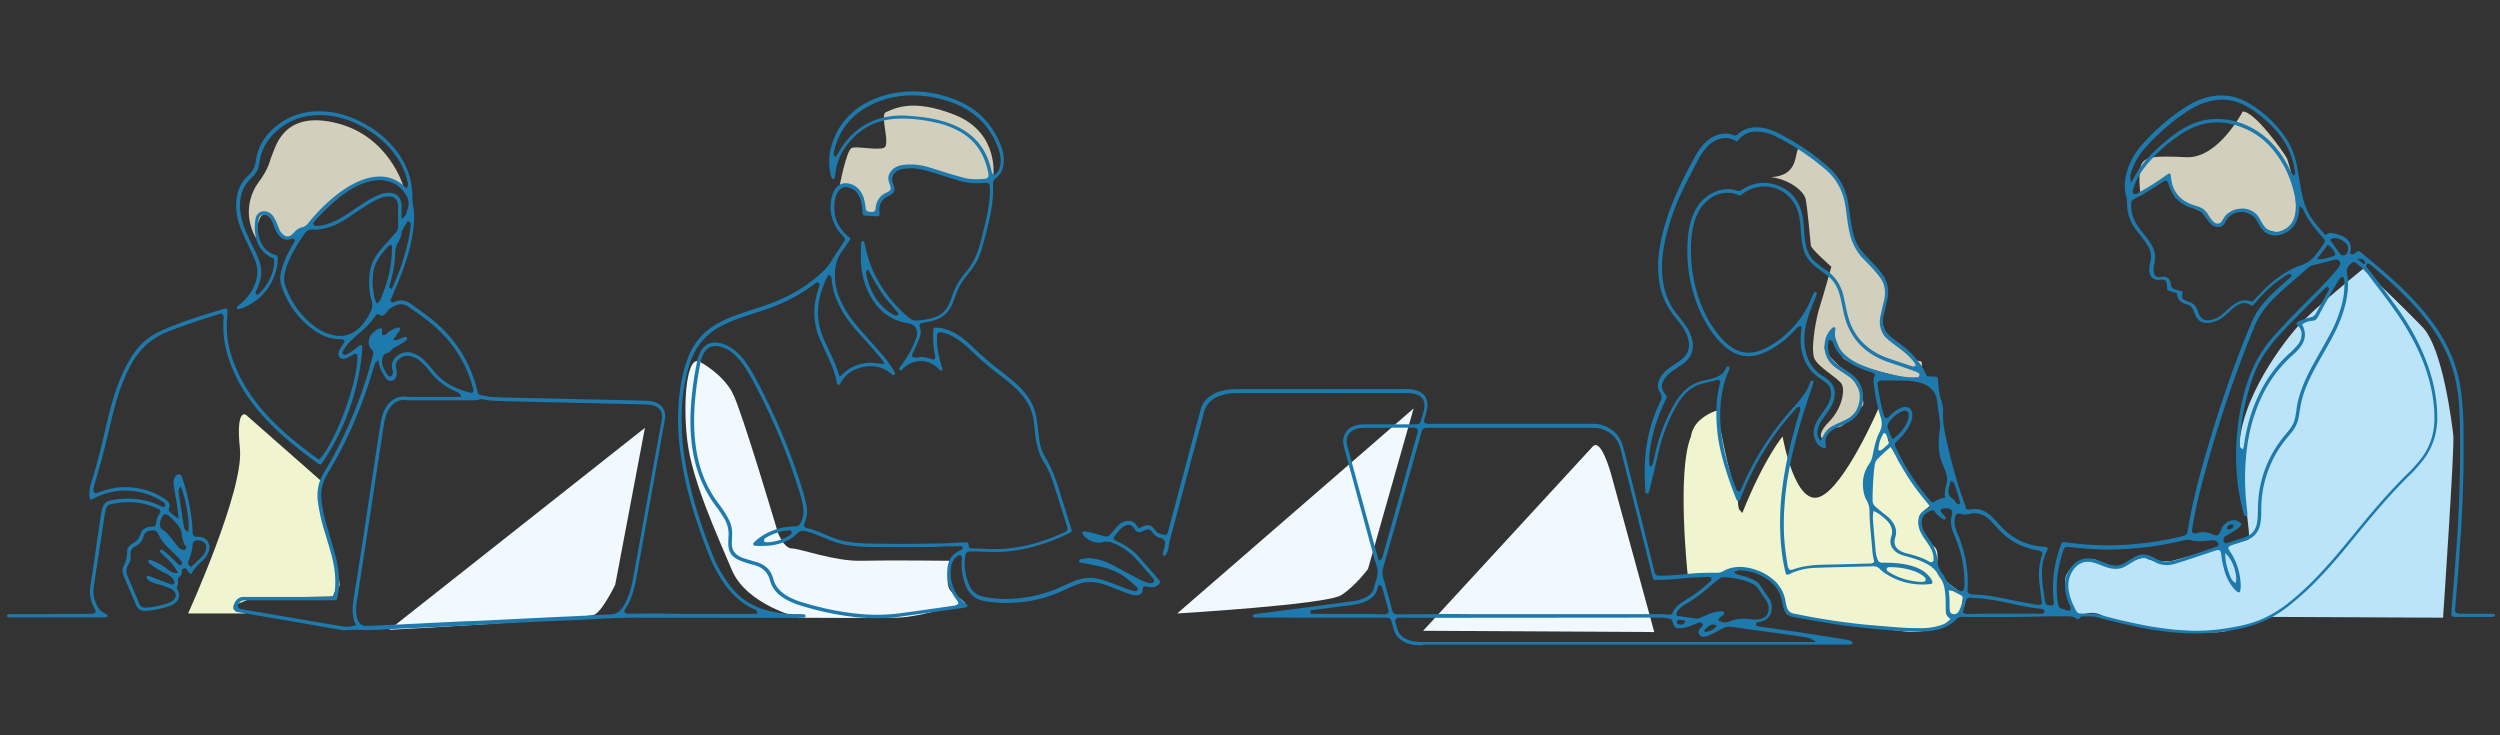 <svg xmlns="http://www.w3.org/2000/svg" width="680" height="200" fill="none" viewBox="0 0 680 200">
  <rect x="0" y="0" width="680" height="200" fill="#333333" stroke="none"/>
  <path fill="#F0F5D0" d="M87.98 143.25c-1.32-4.44-.82-12.59-.82-12.59L66.9 112.83s-2.8-2.02-1.64 9.23-14.1 44.81-14.1 44.81H66.9l-3.37-1.12v-1.06l4.9-1.97 22.12-.51s.66-2.11 1.65-2.62c.99-.51-2.9-11.9-4.22-16.34Z"/>
  <path fill="#F1F9FE" d="m105.85 171.31 69.57-54.94-8.07 42.63s-3.21 6.73-5.48 8.1c-2.27 1.37-56.02 4.21-56.02 4.21Zm214.34-4.44 64.31-55.77-12.4 43.65s-3.31 4.51-7.21 7.1c-3.9 2.6-44.7 5.01-44.7 5.01v.01Zm113.04-45.43-46.14 50.13 62.87.35-11.82-43.23s-2.67-9.67-4.9-7.25h-.01Z"/>
  <path fill="#D2CFBD" d="M69.61 64.72s-4.58-7 .36-14.63c3.46-4.68 3.18-5.99 4.17-8.27.99-2.28 3.27-11.86 17.43-8.33 14.16 3.52 18.06 16.95 18.06 16.95s-3.83-3.11-7.93-1.96-8.9 3.61-16.52 11.86c0 0-4.82 5.35-7.38 4.37-2.56-.98-3.46-4.59-3.46-4.59s-2.31-3.18-3.52-1-1.19 5.59-1.19 5.59l-.02.01Zm158.65-13.54s1.92-10.45 3.46-10.96c1.54-.51 6.6.7 8.65 0 2.05-.7-1.22-9.1.64-9.74 1.86-.64 6.73-4.04 18.84.83s10.32 16.92 10.32 16.92-4.29 2.56-11.34-.19c-7.05-2.76-14.55-3.65-15.32-2.05-.77 1.6-1.35 3.14-.96 4.49.39 1.35-.45 2.24-1.35 2.63-.9.39-2.77 3.4-2.69 4.55.08 1.15-3.72.69-3.72.69s1.15-4.6-.96-6.01c-2.11-1.41-4.18-2.18-5.58-1.15l.01-.01Zm253.42-2.99c6.83-.34 6.55-5.26 7.21-7.26.96-2.9 10.61 6.57 12.05 10.13 1.44 3.56 2.14 15.76 5.7 19.03 3.56 3.27 6.69 7.66 6.78 9.1.09 1.44-1.56 7.94-1.56 7.94s-.87 3.34 1.73 5.17 7.35 6.1 8.69 5.93c1.34-.17-.61 5.26-.61 5.26s-19.83-4.06-20.56-6.43c-.73-2.37-2.42-6.04-2.42-6.04s-2.81 2.14-2.36 3.96c.45 1.82 7.4 7.44 8.26 9.02.86 1.58 3.24 5.77 1.79 6.65-1.45.88-4.66 5.61-6.54 5.56-1.88-.05-3.93 3.23-3.93 3.23s-2.21-.82 1.54-4.67 4.33-8.56 3.56-10.19c-.77-1.63-6.84-4.85-7.59-7.31-.93-3.01.67-11.25 1.57-13.91.77-2.28 3.14-10.8 3.14-10.8s-5.48-4.81-5.58-5.77c-.1-.96-.95-10.67-1.43-12.69-.48-2.02-4.21-5.29-9.43-5.91h-.01Z"/>
  <path fill="#F0F5D0" d="M467 111.67s-.24.07-.64.21c-1.62.61-5.82 2.57-6.43 6.86-3.89 9.66-.88 37.52-.88 37.52l8.78.18s6.68-2.21 8.3-1.75c1.62.46 6.13 2.68 7.12 3.89.99 1.21 2.74 8.44 2.74 8.44s30.26 4.88 34.14 4.89c3.88.01 9.73-1.83 11.85-3.95 2.12-2.12 1.91-6.41 1.91-6.41s-5.47-3.84-6.69-5.32c-1.22-1.48.95-6.05-1.23-7.67-2.18-1.62-4.73-7.38-3.69-8.56 1.04-1.18 3.09-2.8 3.09-2.8s-11.96-15-11.95-18.24c.01-3.24-2.49-7.82-2.49-7.82s-9.21 21.41-15.99 24.01c-6.78 2.6-10.08-16.44-10.08-16.44s-5.06 6.06-10.97 20.85c-.83-1.34-1.01 0-1.3-4.55-2.45-5.48-5.59-23.37-5.59-23.37v.03Z"/>
  <path fill="#D2CFBD" d="M610.01 30.36s-6.66 12.79-15.28 12.4c-8.62-.39-11.74-.33-12.48 2.62-.74 2.95 0 7.81 0 7.81l7.06-5s1.93 4.96 2.39 5.47c.46.51 5.03 3.01 5.74 3.31.71.3 1.28.37 1.9 1.22.62.85 2.91 3.44 3.94 3.18 1.03-.26 2.56-4.17 5.32-4.1 2.76.07 5.68 1.76 6.34 3.59.66 1.83 6.47 3.97 8.78.06 2.31-3.91-.96-16.34-1.67-17.82-.71-1.48-8.84-12.95-12.05-12.75l.01.01Z"/>
  <path fill="#BCE4F8" d="M642.76 73.11s-14.02 11.27-18.29 16.27-17.25 22.08-15.2 36.34c2.05 14.26 2.28 17.63 2.28 17.63s.48 3.24-.13 3.48c-.61.24-20.86 5.81-20.86 5.81s-5.17.31-6.65-.73c-1.48-1.04-6.33 2.33-7.35 2.59-1.02.26-6.75-2.34-6.75-2.34s-8.41.58-8.09 6.44c.32 5.86 3.59 9.13 3.59 9.13s3.65-2.31 7.02 0c3.36 2.31 28.56 5.5 33.46 3.85 7.59-1.46 11.18-3.79 11.18-3.79l47.54.22s3.17-46.53 2.79-49.6c-.38-3.07-2.79-23.55-8.36-29.41-5.58-5.86-15.53-15.22-15.53-15.22"/>
  <path fill="#F1F9FE" d="M190.57 98.52s6.19 3.35 8.78 8.55c2.59 5.2 12.23 37.78 12.23 37.78s1.62 4.32 3.78 4.32c2.16 0 11.67 3.55 18.88 3.36 7.21-.19 23.99 0 23.99 0s-1.46 6.94.59 8.43c2.05 1.49 3.73 3.07 3.73 3.07s-12.18 3.77-18.15 3.95c-5.97.18-26.93.05-26.93.05s-14.37-3.4-18.41-13c-4.04-9.6-10.8-24.25-12.11-35.11-1.31-10.86-.13-23.98 3.62-21.39v-.01Z"/>
  <path fill="#1E7AAD" d="M387.13 175.52c-1.3 0-2.64 0-3.94-.41-2.31-.73-3.68-2.12-4.2-4.25-.11-.48-.25-.95-.39-1.41l-.02-.08c-.36-1.25-.5-1.36-1.85-1.37h-24.18l-3.43-.01h-6.79c-.39 0-.85 0-1.31-.07-.14-.02-.23-.12-.26-.29-.03-.19.07-.4.22-.45.28-.1.52-.17.74-.2l5.16-.66.12-.02c2.01-.26 4.02-.51 6.02-.78 1.87-.24 3.79-.5 5.48-.73 1.21-.16 2.42-.33 3.62-.49l3.17-.42h.02l2.71-.36c1.38-.18 2.58-.56 3.67-1.15 1.1-.6 1.77-1.43 2.03-2.53.11-.46.26-.93.4-1.38.27-.85.54-1.72.6-2.62.07-.98-.25-1.92-.56-2.83-.12-.35-.24-.72-.34-1.07l-8.04-29.53c-.29-1.07-.62-2.27-.29-3.5.36-1.34 1.11-2.26 2.31-2.83.8-.38 1.56-.58 2.32-.61.6-.03 1.39-.06 2.2-.06h12.77c.89-.03 1.13-.13 1.41-1.04l.06-.19c.27-.85.54-1.73.74-2.62.29-1.3.18-2.3-.34-3.07s-1.4-1.25-2.71-1.47c-.54-.09-1.09-.1-1.57-.1-8.43 0-16.84 0-25.26.01h-3.3c-5.86 0-11.72 0-17.59.01-1.12 0-2.3.03-3.47.35-.62.17-1.32.37-1.98.66-1.88.83-3.09 2.25-3.6 4.21-.76 2.93-1.56 5.91-2.33 8.79-.26.96-.51 1.92-.77 2.87-.89 3.35-1.79 6.7-2.68 10.05l-3.33 12.46c-.2.77-.42 1.56-.48 2.39-.06.71-.31 1.42-.8 2.23-.09.15-.21.22-.36.22-.04 0-.09 0-.14-.02-.22-.06-.36-.3-.32-.53.07-.35.17-.71.26-1.06l.15-.57c.02-.08.04-.16.06-.25.07-.26.14-.52.16-.79.07-.7-.28-1.26-.96-1.54a.843.843 0 0 0-.24-.07c-.86-.13-1.55-.61-2.24-1.53-.39-.53-.7-.82-1.16-.82-.26 0-.54.09-.97.26-.13.05-.26.11-.39.17-.18.08-.36.16-.53.22-.22.07-.41.1-.58.1-.44 0-.77-.2-1.13-.67a.358.358 0 0 1-.06-.11c-.03-.05-.06-.11-.1-.18-.51-.73-.95-1.03-1.52-1.03-.3 0-.63.09-1.04.28-.33.15-.65.36-.93.61-.33.29-.61.62-.85.91-.31.38-.59.75-.87 1.12-.11.14-.22.28-.32.42l-.11.14.05.17c.17.59.59.74.87.84.06.02.1.04.15.06 2.35 1.03 4.41 2.56 6.13 4.52 1.15 1.31 2.31 2.65 3.44 3.95l1.47 1.7.08.09c.08.09.16.18.23.27.29.4.25.72-.11 1.08-.54.54-1.2.81-1.96.81h-.26c-.37-.03-.75-.09-1.11-.15-.17-.03-.33-.05-.49-.08l-.16-.02-.12.11c-.31.29-.32.62-.32.84 0 .06 0 .13-.01.18-.14.83-.44 1.12-1.25 1.26-.2.03-.4.05-.61.05-.46 0-.93-.08-1.41-.25-1.21-.42-2.38-.85-3.49-1.29-.21-.08-.67-.27-.67-.27-1.4-.56-2.84-1.14-4.35-1.49-.85-.2-1.69-.3-2.5-.3-1.11 0-2.19.19-3.22.56-1.13.41-2.19.85-3.17 1.33-3.74 1.82-7.63 2.99-11.56 3.49-1.65.21-3.28.31-4.86.31-1.94 0-3.86-.16-5.72-.47-2.64-.44-4.4-1.88-5.36-4.39-.83-2.18-1.17-4.43-1-6.69 0-.07.01-.13.02-.2.04-.28.08-.63-.1-.98l-.05-.1-.1-.05a.861.861 0 0 0-.38-.1c-.31 0-.53.18-.69.32l-.04.03c-.91.74-1.45 1.76-1.6 3.01-.36 3.03.37 5.75 2.17 8.09.43.55.96 1.05 1.68 1.57.25.18.43.34.56.5.07.08.08.22.04.35-.04.12-.11.21-.19.23-.46.13-.95.23-1.45.3l-7.15.99-4.33.6c-1.48.21-3.02.42-4.53.64-2.32.34-4.7.51-7.06.51-1.23 0-2.48-.05-3.73-.14-5.22-.38-10.59-1.42-16.42-3.16-1.87-.56-3.34-1.17-4.63-1.91-2.26-1.3-3.63-2.95-4.17-5.03-.58-2.22-2.02-3.62-4.41-4.26l-.24-.06c-.73-.19-1.48-.4-2.19-.64-.67-.23-1.45-.51-2.14-.88-1.5-.8-2.3-2.1-2.37-3.85-.03-.68-.01-1.42.05-2.34.13-1.76-.28-3.42-1.2-4.92-.65-1.05-1.29-2.07-2.01-3.01-3.52-4.55-5.76-9.99-6.65-16.17-.57-3.98-.65-8.23-.23-12.99.3-3.38.8-6.82 1.49-10.22.21-1.01.49-1.88.87-2.66.9-1.82 2.27-2.75 4.09-2.75.4 0 .83.05 1.27.14 1.7.35 3.28 1.23 4.84 2.67 1.15 1.06 2.19 2.4 3.3 4.2 1.58 2.57 2.95 5.28 4.33 8.06a169.9 169.9 0 0 1 10.08 25.19c.3.97.54 1.97.78 2.95l.12.49c.45 1.87.32 3.71-.41 5.46-.06.13-.08.27-.11.38-.01.05-.02.09-.03.12l-.04.14.08.12c.24.4.61.52.94.59 1.77.43 3.44 1.14 5.06 1.83 1.78.76 3.68 1.52 5.74 1.82 1.42.2 3.02.43 4.6.47 3.37.09 6.83.13 10.29.13 3.77 0 7.63-.05 11.51-.15 1.1-.03 2.21-.09 3.28-.15l1.66-.09h.03c.23-.01.48-.03.73-.03h.23c.52.02.57.06.66.61v.15c0 .17-.01.44.2.65.28.24.57.27.81.27h.25c.34.01.67.02 1.01.02h.04c.6.01 1.22.02 1.83.06.9.06 1.82.1 2.73.1 6.08 0 12.21-1.43 18.73-4.36.27-.12.54-.24.79-.39.4-.23.58-.64.48-1.09-.05-.23-.12-.46-.19-.68l-.92-2.92c-.85-2.71-1.74-5.51-2.62-8.27-.76-2.4-1.53-4.15-2.5-5.67-1.48-2.35-2.31-5.12-2.61-8.71-.1-1.27-.24-2.39-.42-3.41-.35-2.01-1.16-3.89-2.41-5.56-.94-1.26-2.01-2.41-3.18-3.41-.97-.83-1.98-1.7-3.05-2.49a86.442 86.442 0 0 1-8.5-7.26c-1.22-1.19-2.4-2.16-3.61-2.94-1.39-.9-2.74-1.49-4.14-1.81-.18-.04-.36-.05-.51-.05h-.32l-.11.1c-.41.4-.4.84-.39 1.2v.19c-.05 2.23.31 4.55 1.14 7.3l.06.2c.11.35.22.71.28 1.07.02.14-.05.28-.19.36-.07.04-.15.06-.22.06s-.14-.02-.2-.07c-.14-.12-.27-.25-.41-.4-.1-.1-.19-.2-.29-.3-1.26-1.19-2.89-1.85-4.59-1.85a6.718 6.718 0 0 0-4.84 2.09c-.13.13-.25.26-.38.36-.06.05-.13.07-.19.07s-.13-.02-.2-.07c-.19-.13-.28-.34-.23-.43.16-.3.36-.62.61-.94 1.58-2.05 2.86-4.31 3.78-6.74.1-.26.19-.52.29-.82.31-.95.25-1.81-.17-2.5-.41-.68-1.14-1.13-2.12-1.29-5.12-.87-8.74-3.84-11.06-9.08-1.04-2.34-1.62-4.91-1.74-7.63-.05-1.23-.03-2.49-.01-3.7 0-.3 0-.58.01-.87 0-.3.06-.6.16-.88.05-.13.18-.22.35-.22.17 0 .31.08.36.21.15.42.25.87.32 1.26.96 4.92 3.05 9.41 6.41 13.74 1.53 1.98 3.28 3.8 5.34 5.57.69.59 1.36.87 2.11.87.1 0 .2 0 .3-.01 1.42-.14 2.94-.33 4.41-.8 2.04-.66 3.47-1.94 4.25-3.82.27-.66.59-1.44.86-2.25.67-2 1.69-3.86 3.03-5.54.03-.03.05-.07.08-.1v-.02s.08-.09.12-.13c2.18-2.42 3.67-5.43 4.57-9.19.19-.8.4-1.64.59-2.38.47-1.88.96-3.81 1.29-5.76.31-1.84.61-4.04.51-6.33-.03-.75-.2-1.13-1.04-1.13h-.11c-.5.01-.99.04-1.37.07-.34.02-.68.03-1.02.03-1.77 0-3.59-.3-5.57-.91-1.18-.36-2.37-.75-3.52-1.11-.99-.32-1.97-.63-2.96-.94-1.55-.49-3.03-.82-4.53-1.03a9.15 9.15 0 0 0-1.3-.09c-.75 0-1.55.08-2.53.25-.55.09-1.06.32-1.54.67-1.03.76-1.33 1.68-.95 2.91.04.13.09.25.14.37.04.09.07.18.1.28.52 1.55.27 2.21-1.12 2.95-.09.05-.18.09-.28.13-.12.05-.23.11-.34.16-1.44.77-2.15 1.99-2.13 3.63 0 .21.02.43.04.63.02.19.04.38.04.56 0 .16-.05.3-.14.4-.08.08-.19.13-.32.13h-.03c-.92-.04-1.86-.1-2.77-.16l-.78-.05c-.3-.02-.47-.17-.52-.45-.09-.48-.14-.99-.17-1.48-.09-1.18-.36-2.27-.8-3.24-.59-1.29-1.55-2.11-2.84-2.44-.29-.07-.56-.11-.82-.11-.85 0-1.54.4-2.05 1.18-.57.86-.91 1.88-1.03 3.03-.35 3.63.81 6.64 3.47 8.97.09.08.19.16.28.23.13.1.25.2.35.3.22.22.24.39.08.64-.76 1.15-1.4 2.11-2.11 3.07-1.57 2.15-2.16 4.68-1.88 7.97.23 2.68 1.2 5.35 3.04 8.39 1.31 2.16 2.94 4.08 4.5 5.84.47.53.94 1.06 1.42 1.59 1.24 1.39 2.53 2.83 3.78 4.27 1.08 1.25 2.12 2.66 3.07 4.21.2.32.35.65.47 1 .05.16-.11.3-.18.35-.09.06-.17.1-.25.1-.05 0-.11-.02-.16-.05-.17-.1-.33-.23-.5-.38-1.62-1.34-3.46-2.02-5.47-2.02-.95 0-1.96.15-3 .45-2.28.66-3.99 1.96-5.09 3.87-.03.05-.06.11-.09.17-.02.05-.04.09-.07.13-.2.34-.34.46-.56.46h-.05c-.18-.01-.34-.02-.45-.68-.46-2.73-1.59-5.28-2.61-7.44-.79-1.67-1.47-3.19-2.09-4.64-1.12-2.65-1.56-5.51-1.31-8.49.14-1.61.52-3.32 1.16-5.22.02-.05.03-.09.05-.14.11-.28.28-.71-.08-1.14l-.11-.13h-.17c-.41.04-.69.27-.92.45-.05.04-.09.08-.14.11-3.79 2.89-8.08 5.12-13.13 6.83-1.19.4-2.4.8-3.57 1.18l-.12.04c-.81.27-1.63.53-2.44.8-1.91.64-3.73 1.37-5.4 2.19-4.39 2.15-7.42 5.61-9.01 10.28-1.06 3.11-1.57 6.28-1.9 8.69-.4 2.98-.41 5.9-.36 8.38.08 4.46.68 9.17 1.83 14.39 1.48 6.71 3.67 13.61 6.69 21.1 1.21 2.99 2.77 5.7 4.79 8.3 2.74 3.54 6.33 5.74 10.97 6.75 2.27.49 4.59.74 6.89.74h.53c.37 0 .82 0 1.25.02.18 0 .36.05.52.13.13.06.26.17.22.5-.02.17-.1.26-.24.28-.48.07-.97.1-1.47.1-9.02 0-18.03-.02-27.04-.03h-11c-1.6 0-3.49 0-5.37-.02h-.91c-4.62 0-9.37.26-13.57.5-1.77.1-3.57.18-5.31.25h-.05c-.76.04-1.52.07-2.28.1-.98.04-1.96.09-2.95.13h-.28c-2.18.11-4.43.21-6.64.32-3.68.19-7.47.4-10.82.58-2 .11-4 .22-6 .32-2.47.13-4.7.25-6.97.36l-4.67.21h-.27c-1.75.09-3.51.17-5.26.25-1.87.09-3.79.2-5.44.3-.61.04-1.28.05-2.06.05-.68 0-1.36-.01-2.03-.03-.68-.01-1.36-.03-2.04-.03-.98 0-1.79.03-2.55.09h-.23c-.4 0-.83-.07-1.21-.14-2.43-.41-4.86-.83-7.29-1.26l-.5-.09c-1.65-.28-3.29-.57-4.94-.85-3.08-.53-6.16-1.05-9.24-1.58l-3.66-.62c-.2-.03-.4-.07-.6-.11-.53-.09-1.06-.19-1.6-.26s-.84-.35-.99-.93c-.17-.65 0-1.42.45-2.06.45-.64 1.1-1.05 1.78-1.12.16-.02.34-.02.57-.02h22.03c.14 0 .28 0 .42.01.15 0 .3.01.45.01.31 0 .71-.02 1.13-.2l.09-.04.06-.08c.44-.63.47-1.32.51-1.99v-.03c0-.09.01-.18.02-.27.2-2.94-.18-6.02-1.22-9.69-.47-1.65-.97-3.32-1.45-4.94l-.02-.06c-.18-.62-.37-1.24-.55-1.86-.63-2.11-1.1-4.33-1.42-6.59-.42-2.96.12-5.61 1.62-8.09 4.84-7.97 8.77-16.75 11.69-26.09.34-1.08.64-2.18.93-3.24.22-.81.46-1.65.7-2.48.17-.57.24-1.17-.37-1.72-1.1-1-1.03-2.97.16-4.3a5.02 5.02 0 0 1 2.1-1.4c.06-.02.12-.03.17-.03.26 0 .45.19.47.47.01.14-.01.29-.04.45 0 .05-.02.1-.02.14-.03.18-.08.54.29.78l.12.08.14-.03c.4-.08.67-.34.9-.57.1-.1.2-.19.3-.27.86-.61 1.72-1.03 2.63-1.28.05-.01.09-.02.13-.02.11 0 .21.05.31.15.15.15.17.35.07.56-.1.19-.23.36-.36.55-.06.08-.12.17-.18.25l-.64.92-.73 1.04h.65c.55 0 .96-.2 1.29-.37.17-.09.33-.17.49-.21.11-.03.22-.07.33-.11.22-.08.42-.15.62-.15h.08c.18.02.31.1.4.28.06.1.09.26-.04.39-.35.35-.67.62-.98.82-.62.39-1.28.74-1.9 1.07-.42.22-.86.45-1.2.86-.45.54-.92.86-1.49 1-.78.19-1 .98-1.08 1.24-.23.79-.18 1.59.13 2.39.2.52.4.93.63 1.28.06.1.12.21.19.33.21.39.46.87 1.04 1.07l.17.06.14-.11c.75-.55.54-1.3.4-1.8l-.06-.24c-.3-1.32.19-2.29.65-2.87.79-1 2.14-1.64 3.43-1.64.23 0 .46.02.68.06 1.5.29 2.83 1.01 3.95 2.14.87.87 1.69 1.8 2.46 2.77 2.37 3 5.62 4.94 10.22 6.08h.04l.05.01c.12 0 .2-.04.25-.07h.02l.05-.03.04-.03c.38-.3.26-.7.2-.89-.01-.04-.02-.06-.02-.08-1.85-7.06-5.69-13.04-11.42-17.77-1.43-1.18-2.97-2.27-4.45-3.32l-.03-.02c-.52-.37-1.05-.74-1.57-1.12-.71-.52-1.42-.77-2.16-.77-.56 0-1.12.14-1.7.44l-.09.05c-.76.38-1.54.77-2.05 1.59-.16.25-.41.47-.63.65-.35.29-.55.39-.75.39-.2 0-.47-.11-.94-.39l-.17-.1-.17.1-.06.03c-.1.05-.24.11-.33.25-1.07 1.66-2.51 3.22-4.53 4.9-1.03.86-1.97 1.79-2.75 2.58-.71.72-1.31 1.6-1.74 2.54l-.07.16.09.15c.16.28.37.43.63.43.16 0 .3-.06.4-.11l.04-.02c.84-.38 1.66-.9 2.51-1.58.12-.1.24-.2.35-.3.11-.09.2-.18.3-.26.04-.04.09-.07.13-.11.18-.16.36-.3.52-.3.06 0 .12.02.19.05.31.14.34.35.29.93l-.03.31c-.09 1.08-.19 2.2-.34 3.28-1.38 9.72-4.75 18.7-10.01 26.71-.27.42-.51.75-.77 1.06a.39.39 0 0 1-.3.14c-.08 0-.16-.02-.25-.05-.17-.07-.34-.19-.51-.31-4.25-3.1-9.17-6.88-13.47-11.36-3.46-3.6-6.15-7.3-8.23-11.3-1.9-3.66-3.14-7.4-3.68-11.14-.23-1.62-.22-3.29-.19-4.87 0-.13.02-.27.03-.4.04-.4.07-.81-.1-1.23l-.04-.1-.09-.06a.918.918 0 0 0-.55-.17c-.22 0-.41.07-.57.13-.05.02-.1.04-.14.05-5.1 1.56-9.53 3.08-13.53 4.64-4.54 1.77-7.88 4.76-10.21 9.13-1.84 3.46-3.26 7.16-4.35 11.32-.61 2.32-1.18 4.69-1.73 6.98v.03c-.41 1.67-.87 3.57-1.32 5.37-.41 1.6-.87 3.22-1.32 4.78-.19.65-.37 1.29-.55 1.93-.09.33-.19.65-.28.98v.02c-.16.53-.32 1.07-.47 1.62l-.03.11c-.11.41-.25.93.03 1.47l.05.1.11.05c.15.07.3.1.46.1.31 0 .58-.14.8-.25.1-.05.18-.09.26-.12 2.28-.85 4.58-1.28 6.85-1.28.34 0 .68 0 1.01.03 3.56.2 6.78 1.24 9.59 3.1.26.17.54.36.78.57.6.54.79 1.11.59 1.79-.04.15-.08.29-.12.45l-.11.41.13.14c.59.62 1.2 1.13 2.03 1.69l.62.41-.09-.74c-.04-.35-.08-.68-.11-.99-.07-.65-.13-1.2-.22-1.77-.19-1.18-.4-2.41-.59-3.5-.09-.51-.18-1.02-.26-1.54-.15-.86-.25-1.78.16-2.63.29-.59.68-.87 1.24-.87h.04c.27 0 .44.1.53.29.11.23.21.47.3.75 1.03 3 1.79 6.16 2.34 9.68.24 1.5.38 3.03.43 4.53v.17c0 .35.01.78.28 1.2l.02.04.03.03c.29.26.62.29.85.29.11 0 .23 0 .32-.02.1 0 .18-.01.27-.01h.05c.94.03 1.81.53 2.33 1.32.52.8.61 1.8.23 2.73-.34.83-.75 1.5-1.27 2.04-.36.37-.75.74-1.08 1.05-.78.72-1.59 1.51-2.11 2.58-.12.25-.27.38-.43.38-.15 0-.31-.11-.46-.31-.07-.09-.12-.2-.19-.31-.05-.09-.09-.17-.14-.25l-.03-.06c-.15-.24-.37-.6-.81-.6-.12 0-.24.03-.37.08-.55.24-.46.77-.42 1.03v.07c.05.23-.02.47-.2.7-.08.1-.18.2-.29.31-.19.18-.4.38-.51.65-.1.25-.05.5-.01.73.02.12.05.26.04.35-.05.28-.15.55-.25.85-.05.14-.1.27-.15.41l-.04.13.06.13c.05.09.1.19.15.28.1.19.21.39.28.58.43 1.15.17 2.2-.75 3.02-.42.38-.92.67-1.49.88-2.11.77-4.37 1.24-6.71 1.39h-.26c-1.13 0-1.84-.51-2.32-1.64-.44-1.04-.88-2.09-1.33-3.13v-.02c-.6-1.38-1.21-2.8-1.79-4.21-.45-1.09-.79-2.07-.32-3 .79-1.57 1.12-2.97 1.03-4.39-.03-.44.21-.89.72-1.35.26-.23.49-.44.74-.57 1.14-.6 1.83-1.42 2.17-2.59.39-1.36 1.57-1.82 2.49-1.96.11-.02.24-.02.37-.03.33 0 .74-.02 1.12-.28l.11-.07.03-.13c.04-.19.09-.39.13-.58.09-.44.18-.89.33-1.31.13-.38.32-.74.53-1.12.1-.18.19-.35.27-.52l.07-.14-.06-.14c-.18-.43-.57-.59-.87-.72l-.08-.03c-2.49-1.09-5.06-1.64-7.63-1.64-.78 0-1.57.05-2.35.15-.74.09-1.52.21-2.37.37-.83.15-1.36.66-1.54 1.48v.02c-.11.49-.22.99-.3 1.5-.54 3.56-1.08 7.11-1.58 10.42-.09.6-.35 2.29-.35 2.29-.35 2.33-.72 4.75-1.06 7.13-.24 1.71.13 3.43 1.12 5.11.47.8 1.09 1.39 1.85 1.75l.1.05c.17.08.33.16.47.24.19.11.25.28.2.51-.03.15-.14.24-.3.26-.38.04-.79.05-1.33.05-5.31 0-10.62 0-15.94.01H3.58c-.43 0-.88 0-1.33-.05-.2-.02-.32-.14-.34-.36-.03-.33.24-.41.39-.43.42-.04.85-.05 1.32-.05h9.02c2.89-.01 5.85-.04 8.47-.06 1.26 0 3.91-.03 3.91-.03.23 0 .63 0 .91-.37l.06-.07v-.09c.06-.39-.12-.68-.27-.92-.05-.07-.09-.14-.12-.2-1.01-1.97-1.34-3.94-1-6.03.57-3.49 1.07-7.04 1.57-10.48v-.02c.22-1.49.43-2.98.65-4.48l.51-3.41.17-1.13c.02-.15.05-.31.09-.49.46-2.36 1.12-2.98 3.52-3.34 1.27-.19 2.53-.29 3.73-.29 3.2 0 6.09.66 8.84 2.02.03.02.06.03.09.05.16.09.34.19.57.19.17 0 .33-.05.48-.16l.14-.1v-.18c0-.59-.44-.83-.72-.99-.07-.04-.12-.07-.17-.1-2.67-1.75-5.69-2.72-8.97-2.9-.34-.02-.68-.03-1.01-.03-2.92 0-5.73.69-8.36 2.05-.49.25-.83.38-1.04.38-.13 0-.36 0-.37-1.25 0-1.24.16-2.39.5-3.41 1.45-4.34 2.52-8.86 3.55-13.22.47-1.98.95-4.03 1.47-6.05 1.28-4.99 2.62-8.72 4.34-12.07.69-1.35 1.39-2.53 2.13-3.63 1.8-2.65 4.15-4.67 7-6.02 2.02-.96 4.13-1.76 5.95-2.43 3.62-1.34 7.26-2.45 11.3-3.67.46-.14.76-.2.96-.2.17 0 .21.04.23.06.16.17.12.89.1 1.13l-.02.31c-.08 1.25-.15 2.53-.14 3.79.03 3.59.91 7.29 2.67 11.31 1.89 4.33 4.54 8.33 8.1 12.24 3.02 3.32 6.62 6.53 11.34 10.11.62.47 1.25.94 1.87 1.38l.11.08c.25.18.49.36.73.54l.24.18.21-.22c4.52-4.84 10.64-21.72 10.23-28.22v-.17l-.16-.09a.746.746 0 0 0-.4-.12c-.24 0-.41.12-.55.21-.04.03-.09.06-.12.08-.24.12-.47.25-.69.37-.41.22-.83.45-1.25.61-.23.09-.46.13-.67.13-.39 0-.73-.15-.96-.43-.28-.33-.37-.8-.28-1.33.08-.46.33-.87.58-1.27.23-.37.46-.73.68-1.09l.39-.61-.1-.18c-.23-.4-.56-.45-.79-.45h-.39c-2.22 0-4.38-.7-6.61-2.14-.92-.59-1.76-1.24-2.52-1.93-3.03-2.74-5.28-6.14-6.69-10.11a6.921 6.921 0 0 1-.27-3.82c.55-2.65 1.73-5.01 2.81-6.97.21-.39.43-.77.64-1.15l.44-.78-.18-.18c-.17-.17-.36-.26-.56-.26-.17 0-.31.06-.41.11-.04.02-.06.03-.08.03-.31.1-.62.15-.91.15-.79 0-1.53-.37-2.26-1.13-.49-.51-.8-1.15-1.12-1.94l-.21-.54v-.03c-.17-.42-.36-.89-.56-1.34-.33-.72-.75-1.24-1.29-1.58-.29-.19-.61-.28-.93-.28-.73 0-1.28.49-1.42 1.26-.36 2.07-.26 3.88.33 5.55.72 2.06 2.06 3.44 3.97 4.1.16.05.33.11.5.16.27.08.4.27.39.56 0 .16 0 .32-.01.48v.03c-.02.72-.03 1.46-.19 2.13-1.15 5.09-4.09 8.74-8.72 10.87-.43.2-.93.37-1.55.54-.06.02-.13.03-.18.03-.19 0-.33-.09-.4-.26-.08-.19-.1-.34.25-.65.13-.12.28-.23.42-.34.17-.13.35-.26.51-.41 2.09-1.86 3.42-3.95 4.06-6.39.45-1.7.35-3.39-.29-5.05-.32-.83-.7-1.65-1.06-2.44-.08-.18-.17-.36-.25-.54-.28-.61-.56-1.22-.84-1.8-.53-1.12-1.08-2.28-1.56-3.44-1.09-2.63-1.58-5.02-1.5-7.3.11-3.25 1.18-5.76 3.26-7.67 1.19-1.09 1.87-2.41 2.1-4.04.59-4.19 2.78-7.56 6.69-10.3 2.86-2 6.18-3.07 9.87-3.17h.63c4.36 0 8.55 1.19 12.81 3.63 4.01 2.3 7.2 5.29 9.47 8.88 2.07 3.28 3.12 6.91 3.09 10.78 0 .58.01 1.26.14 1.93.44 2.24.46 4.62.05 7.5-.75 5.32-2.59 10.23-4.1 13.91-.45 1.08-.92 2.16-1.37 3.21-.21.49-.42.97-.63 1.45l-.07.17.1.15c.2.3.44.36.6.36.19 0 .34-.08.46-.14.03-.02.06-.03.09-.04.57-.24 1.14-.35 1.68-.35.89 0 1.76.31 2.64.94.45.32.9.64 1.34.95 1.56 1.1 3.17 2.24 4.67 3.47 5.92 4.83 9.91 11.01 11.87 18.37.08.31.14.56.19.76.24 1.08.35 1.17 1.62 1.4h.03c.17.04.36.07.58.11.58.11 1.15.22 1.73.25 1.64.09 3.09.15 4.43.18l12.42.27c3.52.07 7.03.15 10.55.23 4.61.1 9.55.21 14.46.35.69.02 1.4.12 2.11.29 2.3.55 3.5 2.36 3.13 4.7-.14.88-.3 1.77-.46 2.63-.08.4-.15.8-.22 1.21 0 0-3.16 17.52-4.07 22.59l-.75 4.18-.04.24c-.74 4.1-1.5 8.32-2.26 12.47-.4 2.15-.91 4-1.58 5.66-.38.96-.92 1.95-1.63 3.04l-.11.17.1.18c.33.57.82.57.99.57.08 0 .16 0 .23-.01h.21c1.06 0 2.12-.01 3.15-.02h.06c1.01 0 2.06-.02 3.09-.02.85 0 1.62 0 2.34.02 4.22.08 8.36.09 11.86.09h12.19c.36 0 .72-.02 1.09-.03h.04c.17 0 .34-.02.51-.02l.49-.02-.19-.45a.942.942 0 0 1-.06-.18c-.05-.15-.11-.32-.29-.4-5.75-2.4-8.92-7.27-11.04-11.25-.56-1.05-1.08-2.18-1.55-3.36-3.39-8.55-5.61-15.75-6.98-22.66-.6-3.02-1.04-6.06-1.31-9.05a61.06 61.06 0 0 1-.2-7.94c.2-4.69.84-8.71 1.95-12.31a33 33 0 0 1 .84-2.38c1.53-3.79 4.1-6.74 7.63-8.78 1.79-1.03 3.8-1.92 6.15-2.73 1.14-.39 2.29-.77 3.4-1.13h.03c1.26-.42 2.56-.84 3.83-1.29 5.51-1.91 10.08-4.46 14-7.81.46-.39.9-.8 1.33-1.2l.03-.03c.18-.17.36-.33.54-.5.65-.6 1.22-1.32 1.84-2.34.64-1.06 1.34-2.11 2.01-3.13.29-.43.57-.86.85-1.29.21-.32.42-.65.62-.96l.36-.55-.06-.16c-.17-.49-.5-.79-.76-1.04-.11-.11-.22-.2-.31-.31-2.58-3.06-3.41-6.54-2.45-10.33.18-.7.46-1.34.84-1.91.7-1.06 1.69-1.62 2.86-1.62.29 0 .59.03.9.1 1.52.33 2.65 1.18 3.45 2.62.57 1.03.81 2.17 1.04 3.46.02.1.02.2.03.31.02.3.04.67.31.99l.04.05.05.03c.38.23.78.24 1.14.25h.26c.55 0 .84-.28.93-.87.02-.13.03-.25.04-.37.01-.16.02-.31.05-.44.36-1.57 1.16-2.68 2.45-3.37.11-.06.23-.12.36-.17.13-.06.27-.12.41-.2.82-.45.96-.83.64-1.79-.05-.15-.11-.3-.16-.45v-.02c-.05-.11-.09-.22-.13-.34-.42-1.19-.18-2.27.73-3.28.7-.78 1.65-1.25 2.93-1.45.72-.11 1.46-.16 2.19-.16 1.52 0 3.12.24 4.73.71 1.22.36 2.46.75 3.65 1.12.88.28 1.78.56 2.68.83.81.25 1.65.47 2.45.69l.06.02c.31.08.62.17.93.25 1 .28 2.06.4 3.33.4.78 0 1.55-.05 2.19-.1.52-.04.82-.16 1-.4.19-.25.23-.58.13-1.12-.98-5.23-3.53-8.94-7.79-11.35-1.92-1.08-4.09-1.9-6.44-2.42-3.35-.74-6.33-1.1-9.12-1.1-.42 0-.85 0-1.27.03-6.44.26-11.44 3.2-14.88 8.73a14.158 14.158 0 0 0-2.11 6.4c-.03.34-.1.69-.21 1.1-.03.1-.17.14-.25.16-.05.01-.1.02-.14.02-.07 0-.19-.01-.25-.11-.18-.3-.31-.64-.4-1-.62-2.63-.56-5.29.19-7.9 1.31-4.56 3.99-8.2 7.94-10.81 3.09-2.04 6.63-3.28 10.82-3.79 1.17-.14 2.36-.22 3.53-.22 3.85 0 7.76.79 11.63 2.34 6.06 2.44 10.23 6.83 12.4 13.05.46 1.31.63 2.67.52 4.05-.15 1.84-.84 3.2-2.11 4.15-.56.42-.8.9-.77 1.57.19 4.22-.58 8.24-1.8 12.99-.24.94-.5 1.89-.76 2.81l-.03.11c-.14.5-.28 1-.41 1.5-.63 2.32-1.68 4.41-3.13 6.21-.3.37-.59.76-.88 1.13l-.03.03c-.22.29-.44.57-.66.86-1.02 1.29-1.82 2.78-2.4 4.41-.27.77-.57 1.57-.88 2.38-.96 2.47-2.78 4.08-5.39 4.79-.58.16-1.18.28-1.77.39h-.07c-.15.04-.31.07-.46.11-.08.02-.17.03-.26.03-.25.03-.57.06-.85.27l-.07.05-.04.08-.03.06c-.07.12-.18.32-.09.52.47 1 .44 2.06-.08 3.36-.32.79-.67 1.59-1.01 2.35v.02c-.16.35-.32.7-.47 1.05-.04.08-.08.16-.13.25-.15.27-.33.61-.31 1.06v.25l.25.06c.22.06.46.09.72.09.31 0 .61-.04.91-.08.28-.04.56-.07.83-.07.15 0 .28.01.4.03.9.16 1.76.38 2.53.66l.18.07.15-.13c.44-.37.33-.79.27-1.03-.01-.04-.02-.07-.02-.1-.4-1.9-.56-3.86-.5-5.84v-.26c0-.19 0-.38.02-.57.06-.71.21-.81.73-.81h.08c.5.01 1.05.08 1.62.19 1.68.33 3.3 1.08 5.09 2.34 1.09.77 2.17 1.68 3.21 2.7 2.42 2.38 5.05 4.63 8.04 6.89 1.13.85 2.22 1.78 3.28 2.68l.26.22c.98.83 1.92 1.82 2.87 3.04 1.69 2.14 2.7 4.59 3.03 7.27l.24 1.93v.03c.12.96.25 1.95.36 2.93.21 1.83.75 3.5 1.62 4.95 1.54 2.58 2.77 5.5 3.97 9.47.61 2.02 1.26 4.06 1.89 6.03l.02.08c.32.99.63 1.98.95 2.97.14.43.29.94.41 1.45.04.15-.02.3-.16.39-.25.18-.53.34-.83.49-4.43 2.15-9.01 3.64-13.61 4.44-2.08.36-4.21.53-6.53.53-.56 0-1.13-.01-1.71-.03a198.775 198.775 0 0 0-3.4-.12h-.46c-.38 0-.75.01-1.11.04-.67.05-.95.29-1.1.97-.37 1.73-.3 3.54.21 5.71.16.7.41 1.43.76 2.31.73 1.8 2.08 2.91 4.01 3.31 1.86.38 3.8.58 5.78.58h.72c4.68-.11 9.12-1.02 13.21-2.7.52-.21 1.03-.45 1.53-.68l.04-.02c.26-.12.51-.23.77-.35l.43-.19c.63-.28 1.27-.56 1.9-.83 1.47-.63 2.99-.95 4.49-.95 1.18 0 2.38.19 3.58.58 1 .32 2.01.7 2.98 1.06l.68.26c.51.19 1.04.4 1.51.58.6.23 1.21.47 1.83.7.5.18 1.03.31 1.52.41.05.01.11.02.16.02.18 0 .44-.06.6-.22.11-.11.17-.25.16-.4 0-.25-.18-.44-.28-.53l-.57-.48h-.01c-.28-.24-.56-.48-.83-.73-2.21-2.09-4.89-3.49-8.21-4.27-1.17-.28-2.38-.52-3.54-.75l-.13-.03-1.17-.24c-.13-.03-.26-.04-.39-.05-.11 0-.2-.02-.29-.03-.48-.09-.5-.36-.51-.45-.02-.24.14-.43.41-.49.88-.2 1.55-.29 2.19-.29.25 0 .49.01.73.04 1.67.21 2.91.52 4.02 1 .7.3 1.36.62 1.97.94.95.51 1.91 1.02 2.86 1.53l.05.03c1.4.75 2.85 1.53 4.29 2.29.58.31 1.25.57 2.11.83.2.06.46.13.73.13.33 0 .62-.1.87-.3l.11-.09v-.15c.04-.45-.21-.73-.41-.95l-.03-.04-1.18-1.36c-1.04-1.2-2.11-2.44-3.19-3.64-1.7-1.91-3.78-3.35-6.37-4.41-.61-.25-1.16-.37-1.71-.37-.32 0-.64.04-.97.12-.4.1-.81.15-1.2.15-1.17 0-2.33-.44-3.44-1.3-.38-.3-.69-.65-.9-1.05-.09-.17-.1-.34-.02-.48.07-.12.21-.19.38-.19h.03c.54.02 1.08.1 1.61.23 1.24.31 2.53.65 3.93 1.06.18.05.34.08.5.08.36 0 .67-.13.93-.41.34-.36.66-.73.98-1.09l.17-.19c.15-.17.29-.33.43-.5.26-.31.52-.61.79-.89.55-.59 1.29-.96 2.19-1.13.21-.04.41-.06.6-.06.79 0 1.44.33 1.94.97.13.17.25.34.39.53v.02c.08.09.14.19.21.28l.16.22.25-.1c.17-.07.33-.14.49-.21.33-.14.64-.28.94-.37.3-.09.58-.14.84-.14.62 0 1.13.26 1.55.79.03.04.06.07.09.1.04.04.07.08.09.11.5.89 1.3 1.39 2.47 1.55.08.01.17.04.26.07.05.02.1.03.15.05l.14.04.12-.07c.45-.26.55-.66.63-.99l.03-.1 8.55-32.03.09-.31c.05-.16.1-.34.14-.52.45-1.91 1.61-3.34 3.56-4.39 1.41-.76 3.08-1.17 5.26-1.3.25-.01.51-.02.86-.02h43.54c1.17 0 2.15 0 3.07-.03h.15c.79 0 1.6.14 2.41.41 1.93.66 2.95 2.09 2.87 4.03-.03.78-.22 1.55-.4 2.27-.05.19-.11.39-.17.58-.16.52-.33 1.05-.32 1.63v.18l.16.1c.41.26.81.29 1.11.29.14 0 .28 0 .4-.02.13 0 .24-.01.35-.01h30.19c5.36 0 9.49 0 13.4-.01h.03c1.56 0 2.81.25 3.95.8 2.29 1.1 3.78 2.84 4.44 5.16.47 1.67.9 3.38 1.31 5.04 0 0 .21.86.3 1.21l5.13 20.52 1.67 6.7c.03.1.05.21.07.31.05.23.11.46.18.69.18.57.42.89 1.13.89h.03c.99-.01 2.14-.03 3.25-.1 1.36-.09 2.91-.18 4.43-.37 2.42-.29 4.85-.33 6.91-.33h.98c.6 0 1.24-.03 1.86-.39 1.4-.81 2.89-1.2 4.55-1.2.88 0 1.82.12 2.79.34 2.18.51 4 1.33 5.57 2.51 2.36 1.78 3.7 3.91 4.11 6.51.07.45.18.93.34 1.53.27 1.01.9 1.62 1.88 1.8.7.13 1.41.27 2.1.41h.02c.73.15 1.48.3 2.22.44 4.51.82 8.98 1.48 13.31 1.97 1.95.22 3.93.38 5.85.53 1.09.09 2.31.19 3.48.29 2.36.22 4.8.33 7.25.33h.6c1.74-.01 3.41-.26 4.96-.74 1.2-.37 1.71-.66 2.57-1.48l.29-.28-.32-.24c-.58-.433-.893-.973-.94-1.62-.04-.5-.04-1.01-.05-1.51 0-.17 0-.35-.01-.52v-.7c0-.45 0-.91-.04-1.36-.14-2.11-.37-3.99-1.72-5.57-.97-2.29-2.97-3.34-4.77-4.15-1.16-.52-2.38-.87-3.57-1.2l-.19-.05c-.62-.18-1.29-.37-1.92-.6-.63-.23-1.21-.6-1.73-1.11-.86-.84-1.2-1.81-1.04-2.95 0-.04.01-.09.02-.14.02-.17.04-.33.09-.46.68-1.81.2-3.42-1.47-4.93-.79-.71-1.68-1.51-2.85-2.07l-.39-.19-.09.42c-.2.94-.12 1.79-.05 2.62.01.16.03.31.04.45.16 2.14.36 4.31.55 6.41l.08.88c.08.9.26 1.68.54 2.41.22.57.62.87 1.2.87h.32c.9 0 1.83.02 2.73.07 2.18.12 4.06.46 5.75 1.04 1.52.52 2.7 1.23 3.63 2.17.64.65 1.02 1.21 1.25 1.83.06.17.06.33-.02.46-.07.12-.2.19-.37.22-.73.1-1.49.15-2.26.15-.84 0-1.7-.06-2.57-.18-2.77-.38-5.32-1.35-7.59-2.87-.52-.35-1.02-.69-1.39-1.11-.62-.7-1.33-.8-1.93-.8h-.15c-1.85.05-3.7.1-5.55.14-3.26.08-6.62.16-9.93.28-2.59.09-4.84.62-6.88 1.61-.16.08-.3.14-.44.19-.12.05-.23.07-.33.07-.23 0-.37-.12-.45-.36-.15-.5-.27-1.03-.37-1.54l-.02-.08c-.79-3.78-1.17-7.9-1.15-12.61.03-6.11.9-12.69 2.67-20.11.68-2.85 1.5-5.85 2.51-9.16.03-.09.06-.18.1-.27.13-.34.29-.75.17-1.22l-.08-.31-.31.06c-.5.09-.77.42-.97.68l-.14.17a76.85 76.85 0 0 0-14.41 23.27c-.17.44-.37.9-.63 1.32-.06.09-.16.15-.29.15-.13 0-.24-.06-.3-.15-.15-.23-.29-.51-.42-.85-1.41-3.63-3.17-8.46-4.27-13.56-.86-4.01-1.14-8.25-.83-12.59.12-1.69.48-3.37.79-4.64.04-.15.07-.3.09-.45 0 0 .03-.14.04-.2l.05-.25-.23-.12s-.07-.04-.1-.06c-.1-.06-.21-.14-.36-.14-.03 0-.07 0-.1.01-.61.15-1.21.31-1.82.46h-.03c-.74.2-1.51.4-2.26.58-1.71.41-3.19 1.27-4.52 2.61-1.05 1.06-1.97 2.36-2.91 4.09-2.15 3.99-3.74 8.3-4.72 12.81-.49 2.26-1.04 4.53-1.57 6.73-.16.68-.33 1.35-.49 2.03-.12.51-.27.98-.45 1.4-.07.17-.19.26-.35.26h-.09c-.22-.04-.34-.17-.39-.42-.02-.08-.03-.17-.03-.29-.17-3.09-.29-6.76.1-10.49.45-4.35 1.62-8.66 3.48-12.81.05-.11.09-.22.14-.33.11-.26.2-.5.33-.7.53-.81.5-1.63-.09-2.56-.75-1.17-.73-2.47.05-3.84a8.174 8.174 0 0 1 2.25-2.56c.39-.29.81-.57 1.21-.83l.75-.51c.14-.09.27-.19.41-.28.43-.29.86-.58 1.27-.92 1.71-1.39 2.32-3.19 1.8-5.35-.3-1.25-.84-2.43-1.61-3.5a63.17 63.17 0 0 0-2.28-3c-2.03-2.54-3.34-5.42-3.9-8.58-.43-2.46-.54-4.81-.33-7.19.48-5.39 2.05-11 4.97-17.66 1.38-3.15 3.03-6.41 5.04-9.99.7-1.25 1.42-2.28 2.19-3.15 1.17-1.32 2.44-2.18 3.88-2.64a6.95 6.95 0 0 1 2.12-.34c.82 0 1.63.17 2.38.5l.07.03h.07c.47-.01.74-.25.93-.42.03-.03.06-.05.08-.07 1.4-1.19 3-1.76 4.9-1.76.54 0 1.11.05 1.69.14 1.3.21 2.63.66 4.08 1.38 5.05 2.52 9.72 5.65 13.86 9.33 2.93 2.6 4.71 5.82 5.29 9.57.1.62.19 1.25.28 1.87.22 1.48.45 3.01.71 4.52.16.96.4 1.97.71 3.01.47 1.58 1.23 2.96 2.26 4.13.96 1.09 1.99 2.16 2.9 3.11.91.95 1.78 1.89 2.52 2.94 1.39 1.98 1.84 4.24 1.34 6.7-.24 1.2-.54 2.41-.83 3.58l-.18.71c-.6 2.45.09 4.51 2.06 6.11.65.53 1.39 1.09 2.33 1.75 2.24 1.6 4.13 3.51 5.62 5.7.63.92 1.22 1.83 1.61 2.96l.08.22h.23c.2.02.41.03.61.03.45.02.92.03 1.38.06.63.05.77.18.84.87.02.15.02.31.03.46 0 .19.01.37.03.56l.06.6c.13 1.26.27 2.56.72 3.81.42 1.17.61 2.37.55 3.55-.11 2.34.31 4.57.75 6.66 1.37 6.49 2.98 12.23 4.94 17.55.04.1.07.19.11.29.18.46.35.9.34 1.36v.23l.21.09c.22.09.45.14.7.14.24 0 .45-.04.65-.08.13-.02.25-.05.37-.06.18-.01.36-.02.54-.02 1.34 0 2.54.42 3.69 1.28.86.64 1.61 1.43 2.3 2.18.19.2.37.41.55.61.34.39.69.78 1.07 1.16 3.02 3.02 6.71 4.7 10.95 5.01.08 0 .16.01.24.02.25.01.49.03.72.08.11.02.2.1.26.21.07.13.09.29.04.42-.03.08-.07.17-.12.27-1.22 2.33-1.63 4.95-1.32 8.48.09 1.08.25 2.18.41 3.23v.04c.07.43.13.86.19 1.3.03.21.08.44.14.71.21.81.35 1.2 1.3 1.2.17 0 .36 0 .65-.03h.13l.09-.1c.32-.32.24-.69.19-.91-.01-.06-.02-.11-.03-.16-.5-4.89.05-9.7 1.64-14.27.03-.09.06-.18.09-.28v-.02c.09-.25.19-.54.3-.8.23-.54.35-.61.7-.61.11 0 .24.01.4.03 4.21.56 8.01.83 11.62.83.5 0 1 0 1.5-.02 6.2-.13 12.45-.95 18.59-2.42.09-.02.18-.05.25-.08.08-.03.16-.05.22-.07.68-.14 1.05-.52 1.14-1.18.08-.59.19-1.18.29-1.76.05-.25.09-.49.13-.74.85-4.83 2.05-9.87 3.88-16.34 3.48-12.29 7.25-23.51 11.54-34.28.2-.49.41-.99.62-1.48.26-.6.52-1.21.76-1.82 1-2.6 2.64-5.03 5.03-7.45.98-1 2.04-1.96 3.06-2.89l.02-.02c.33-.31.67-.61 1-.92.4-.37.83-.74 1.22-1.07l.06-.05c.17-.15.34-.3.52-.45l.24-.21-.2-.25c-.2-.26-.41-.31-.55-.31-.22 0-.39.12-.5.21-.03.02-.05.04-.08.05-2.8 1.66-5.44 3.92-8.06 6.9-.12.14-.23.28-.35.42-.1.12-.2.25-.31.37l-.02.02c-.41.47-.57.65-.7.65-.15 0-.44-.14-.83-.35-.45-.23-.89-.35-1.35-.35-.5 0-1.01.14-1.56.42-.83.43-1.54 1.02-2.13 1.55-.2.18-.4.37-.6.56-.34.32-.68.64-1.03.92-1.45 1.18-2.8 1.79-4.24 1.92-.19.02-.38.03-.56.03-1.59 0-2.6-.71-3.28-2.29a5.98 5.98 0 0 1-.28-.76c-.31-1.08-1.01-1.76-2.09-2.04-1.56-.41-2.39-1.31-2.54-2.76l-.02-.23-.22-.07c-.19-.06-.37-.11-.55-.17l-.07-.02c-.47-.14-.92-.27-1.35-.42-.29-.1-.44-.29-.46-.58 0-.11-.01-.23-.01-.34-.01-.29-.02-.58-.07-.88-.13-.83-.55-1.21-1.34-1.21h-.17c-.12 0-.25.02-.35.04-.11.02-.22.03-.32.04h-.14c-1.27 0-2.14-.74-2.39-2.04-.15-.78-.05-1.57.06-2.25.03-.15.07-.31.11-.47.04-.17.09-.34.12-.52.23-1.34.04-2.54-.57-3.68-.51-.95-1.15-1.8-1.75-2.58-.17-.22-.34-.43-.51-.65-.49-.61-.99-1.25-1.45-1.9a11.234 11.234 0 0 1-2.12-6.49 10.1 10.1 0 0 0-.3-2.43c-.57-2.23-.4-4.56.53-7.34.74-2.22 1.95-4.29 3.59-6.17 3.72-4.26 7.89-7.86 12.38-10.68 2.01-1.27 3.96-2.11 5.96-2.57 1.2-.28 2.38-.42 3.53-.42 1.92 0 3.8.4 5.58 1.18.79.34 1.4.65 1.93.98 3.98 2.41 7.27 5.47 9.78 9.11 1.62 2.35 2.69 5.03 3.27 8.18.17.91.33 1.85.48 2.75v.02c.17 1.01.35 2.06.54 3.09.26 1.36.51 2.48.8 3.51.59 2.08 1.6 4.04 3.03 5.82.59.74 1.2 1.47 1.79 2.17.26.32.53.63.79.94l.17.2.24-.11c.71-.33.95-.44 1.25-.44.23 0 .51.06.99.15h.04c.93.19 1.74.47 2.47.85 1.5.79 2.24 2.17 1.96 3.7-.03.14-.05.29-.08.42l-.08.41.19.13c.16.11.32.16.48.16.28 0 .47-.17.59-.28.03-.03.06-.06.09-.07.51-.36.78-.55.96-.55.18 0 .44.2.95.62l.24.2c1.65 1.36 3.34 2.75 4.98 4.16 4.91 4.21 8.44 7.69 11.47 11.29 3.49 4.15 6.02 8.22 7.74 12.43 1.27 3.11 2.13 6.45 2.55 9.93.4 3.37.61 6.67.62 9.8v3.13c.02 3.44.03 6.99-.07 10.48-.17 5.49-.37 11.34-.83 17.15-.09 1.18-.17 2.37-.24 3.53v.02c-.06 1.07-.13 2.16-.21 3.24-.19 2.5-.4 5.04-.61 7.49-.09 1.12-.19 2.24-.28 3.36 0 .07-.01.14-.02.22-.04.33-.09.74.1 1.15l.04.08.07.05c.39.29.81.33 1.14.33.12 0 .23 0 .35-.01h7.66c.46 0 .89.04 1.28.12.11.02.17.13.17.31s-.06.29-.18.33c-.26.07-.56.11-.91.11H668c-.16 0-.32 0-.48-.02-.57-.06-.74-.23-.76-.73-.01-.39.02-.79.06-1.19v-.14c.09-.9.16-1.81.24-2.71v-.07c.13-1.48.26-3.01.38-4.51.27-3.49.59-7.61.88-11.71.15-2.05.25-4.07.37-6.46.46-9.32.58-17.9.37-26.23-.1-4.07-.46-7.42-1.12-10.54-.94-4.4-2.69-8.57-5.36-12.74-1.57-2.45-3.37-4.8-5.52-7.19-4.12-4.58-8.67-8.53-12.18-11.45-.14-.11-.28-.2-.42-.28-.05-.03-.11-.06-.16-.09l-.2-.12-.19.14c-.18.14-.28.3-.3.48-.03.27.14.46.23.58 2.18 2.62 4.2 5.41 6.16 8.11.54.74 1.07 1.48 1.61 2.22 3.68 5.02 6.54 10.25 8.5 15.54 1.92 5.17 2.84 10.08 2.83 15.01-.02 4.56-1.46 8.61-4.3 12.02-.83 1-1.78 2.14-2.81 3.14-5.61 5.43-10.63 11.47-15.29 17.19-3.53 4.33-7.33 8.91-11.58 13.1-2.13 2.1-4.45 4.13-6.88 6.02-3.74 2.91-8.07 4.85-13.24 5.93-3.74.78-7.69 1.18-11.72 1.18-1.77 0-3.61-.08-5.45-.23-4.32-.35-8.94-1.14-14.52-2.47l-.4-.09c-2.03-.48-4.14-.98-6.18-1.56-.84-.24-1.66-.27-2.43-.27h-1.54c-.39 0-.71.17-.98.53-.13.17-.28.26-.44.26a.45.45 0 0 1-.28-.11c-.8-.66-1.71-.71-2.56-.71h-4.22c-.83 0-1.51.01-2.15.03-4.18.15-8.42.16-12.07.16h-8.15c-.55 0-1.11-.02-1.65-.03h-.39s-.07-.01-.1-.01c-.38 0-.94.06-1.39.55-1.94 2.09-4.52 3.14-8.37 3.4-.78.05-1.57.08-2.43.08-1.18 0-2.44-.05-3.99-.15l-.71-.05c-2.27-.15-4.61-.31-6.91-.55-3.43-.34-6.52-.67-9.61-1.12-2.75-.41-5.54-.9-8.23-1.37-1.05-.19-2.11-.37-3.16-.55-.49-.08-.98-.2-1.47-.32-1.02-.25-1.71-.87-2.06-1.85-.2-.57-.35-1.15-.44-1.75-.54-3.4-2.47-5.88-5.92-7.57a13.61 13.61 0 0 0-5.89-1.41h-.25c-.23 0-.53.03-.81.3l-.29.28.32.24c.43.32.88.42 1.33.52.07.02.15.03.22.05 1.4.33 2.7.82 3.87 1.47.38.21.8.45 1.07.84.49.72.98 1.45 1.47 2.17l.02.03c.43.63.86 1.26 1.28 1.89.47.69.68 1.53.64 2.55-.06 1.81-1.01 3.05-2.74 3.56-.1.03-.21.05-.33.07-.1.02-.21.03-.32.06-.16.04-.31.09-.45.13-.06.02-.11.03-.15.05l-.18.05-.05.18c-.06.22-.04.4.06.55.15.22.4.25.48.27l3.63.51.18.03c2.17.3 4.42.61 6.63.94 3.55.53 7.15 1.11 10.63 1.66l2.63.42c.44.07.86.17 1.27.3.21.07.43.19.62.34.07.06.1.18.09.31-.02.13-.08.24-.16.27-.2.09-.38.14-.53.14-.39.02-.79.03-1.16.03H386.97l.16.19Zm-5.56-7.53c-.35 0-.76 0-1.17.03-.32.02-.57.14-.73.35-.1.14-.21.38-.12.74.17.7.39 1.52.65 2.31.28.84.87 1.55 1.76 2.1.69.43 1.48.73 2.33.89 1.06.2 2.12.23 3.1.23h106.6l-.92-.62c-.48-.33-1-.53-1.54-.62-2.31-.36-4.63-.7-6.9-1.01l-4.39-.6h-.03c-2.97-.4-6.04-.82-9.05-1.28a4.56 4.56 0 0 0-.72-.06c-.68 0-1.29.16-1.92.51-1.12.62-2.15 1.15-3.15 1.63-.45.22-1.05.48-1.67.59-.1.02-.2.03-.3.03-.51 0-.94-.25-1.24-.74-.29-.45-.22-.9.23-1.49.05-.07.14-.14.23-.21.22-.18.52-.42.54-.88v-.14l-.09-.1a.9.9 0 0 0-.7-.33c-.22 0-.42.07-.61.15-.25.1-.51.2-.76.3h-.03c-.51.22-1.04.44-1.57.62-.95.33-1.84.49-2.71.49h-.18c-.67-.02-1.05-.28-1.25-.84-.12-.33-.24-.64-.37-.98-.06-.16-.13-.32-.19-.48l-.06-.16-.16-.05c-1.25-.35-2.36-.38-3.39-.38h-.07c-20.11.02-39.92.04-58.87.05h-.4c-2.09 0-4.22-.01-6.27-.02-1.23 0-2.47-.01-3.7-.02h-.21v-.01Zm84.32 1.89c-.75 0-1.24.48-1.67.9-.2.19-.38.37-.57.5l-.12.08.23.57.14-.02c1.46-.26 1.93-.49 2.77-1.35l.38-.39-.52-.17c-.22-.07-.44-.11-.64-.11v-.01Zm102.66-3.01c.87 0 1.8.14 2.93.45 4.02 1.1 8.15 2.06 12.28 2.84 4.35.82 8.63 1.29 12.72 1.39.36 0 .73.01 1.1.01 3.68 0 7.65-.47 12.14-1.42 4.57-.98 8.69-2.95 12.6-6.04 3.38-2.67 6.66-5.79 10.03-9.51 2.81-3.1 5.43-6.27 7.62-8.96 4.65-5.71 9.66-11.73 15.23-17.13.94-.91 1.8-1.92 2.63-2.9l.13-.15c2.79-3.28 4.2-7.2 4.2-11.65 0-3.6-.52-7.2-1.6-11-1.33-4.71-3.48-9.43-6.57-14.44-2.13-3.46-4.62-6.74-7.03-9.91-.98-1.28-1.97-2.6-2.94-3.91-.35-.47-.77-.94-1.29-1.44-.43-.41-.9-.79-1.34-1.15l-.36-.29c-.13-.11-.34-.26-.58-.32-.09-.02-.2-.03-.29-.03-.21 0-.37.05-.49.16-.74.68-1.65 1.53-1.29 3.08.48 2.07.27 4.18.04 5.8-.42 2.82-1.31 5.7-2.74 8.81-1 2.17-2.2 4.27-3.36 6.3l-.36.64c-1.26 2.21-2.56 4.49-3.68 6.84-1.24 2.62-2.03 4.89-2.47 7.13-.16.84-.29 1.7-.42 2.52l-.08.51c-.25 1.65-.87 3.1-1.85 4.32-.38.47-.8.99-1.29 1.57-1.41 1.68-2.61 3.45-3.56 5.27-2.33 4.45-3.52 9.17-3.54 14.04v.02c0 1.26 0 2.56-.21 3.83-.39 2.5-1.73 4.1-4.1 4.9-.47.16-.95.32-1.42.47l-.11.04c-.62.21-1.24.41-1.86.62-.05.02-.11.04-.17.05-.34.1-.76.23-1.05.67l-.12.18.11.19c.05.08.1.17.15.25l.04.06c.13.22.27.45.42.68 1.67 2.58 2.59 5.55 2.73 8.82.02.46-.02.98-.12 1.62-.04.25-.21.42-.43.42-.11 0-.22-.04-.32-.11-.66-.46-1.16-1.09-1.57-1.64-.94-1.27-1.64-2.79-2.13-4.65-.37-1.38-.63-2.77-.77-4.12-.03-.27-.11-.99-.82-.99-.14 0-.31.03-.52.1-.61.19-1.24.41-1.8.59-.43.14-.85.28-1.27.42-.75.24-1.49.49-2.24.74l-.05.02c-1.9.63-3.85 1.28-5.79 1.86-.8.24-1.58.36-2.33.36-1.17 0-2.29-.3-3.33-.89l-.3-.15c-.11-.05-.21-.1-.3-.16-.78-.47-1.58-.71-2.38-.71-.92 0-1.85.32-2.78.96-.69.47-1.43.9-2.15 1.32-.77.45-1.62.66-2.6.66-.21 0-.43-.01-.65-.03-.76-.07-1.54-.27-2.54-.65-.19-.07-.37-.14-.56-.22-.71-.28-1.44-.56-2.19-.77a5.99 5.99 0 0 0-1.67-.25c-1.62 0-2.98.79-4.02 2.34-.31.46-.58.99-.81 1.58-.5 1.29-.59 2.72-.26 4.38.24 1.21.65 2.43 1.24 3.62.11.23.21.43.29.61.62 1.28.74 1.55 1.9 1.55h1.8c.16-.01.32-.02.48-.02h.06ZM102.39 98.39c-.07.08-.12.13-.17.18-.11.11-.19.19-.24.32-.13.36-.25.73-.37 1.15-3 10.36-7.22 20.07-12.52 28.85-1.43 2.36-1.96 4.77-1.63 7.36.04.28.07.57.11.85.28 1.93.74 3.95 1.4 6.18.16.54.32 1.08.48 1.61l.04.13c.5 1.67 1.01 3.4 1.49 5.11.97 3.48 1.37 6.58 1.22 9.46-.06 1.11-.28 2.2-.49 3.13-.08.35-.29.52-.65.53-.53.02-1.04.03-1.52.03H67.83c-.47 0-.97 0-1.45.02-.61.03-1.1.33-1.51.93-.19.27-.24.57-.15.83.08.24.28.41.54.5.29.09.57.18.87.23 1.09.19 2.18.37 3.27.55 1.15.19 2.29.38 3.44.58 2.38.41 4.75.81 7.13 1.22l.76.13 7.02 1.2.7.12c1.58.27 3.22.55 4.85.8a6.501 6.501 0 0 0 3.18-.26l.36-.12-.16-.34c-.94-2.04-.84-4.14-.61-5.92.19-1.5.44-3.02.69-4.49l.36-2.22.3-1.95c.53-3.38 1.07-6.87 1.6-10.32.33-2.17.66-4.37.98-6.5l.02-.15.84-5.62c.87-5.71 1.6-10.52 2.31-15.12.16-1.02.37-2.35.66-3.66.25-1.17.69-2.23 1.32-3.16 1.2-1.79 2.79-2.7 4.74-2.7.24 0 .48.01.73.04.51.05 1.01.06 1.56.06h13.2l-.1-.42c0-.04-.01-.07-.02-.1-.02-.1-.04-.24-.17-.34-.04-.03-.07-.06-.11-.09-.15-.12-.32-.25-.52-.33-3.16-1.23-5.77-3.24-7.96-6.15-.45-.6-1.01-1.21-1.76-1.92-.86-.82-1.84-1.39-2.91-1.69a3.95 3.95 0 0 0-1-.14c-.78 0-1.51.27-2.18.81-.91.73-1.19 1.7-.86 2.95.14.54.15 1.13.02 1.7-.19.82-.8 1.34-1.56 1.34h-.16c-.44-.04-.81-.28-1.14-.75-.85-1.19-1.68-2.53-1.95-4.27l-.11-.71-.48.54h-.02Zm7.52 10.41c-1.76 0-3.13.86-4.18 2.62-.61 1.02-1.01 2.21-1.24 3.64-.47 2.98-.93 5.99-1.37 8.91l-.36 2.35c-.22 1.48-.45 2.96-.67 4.44l-.02.12c-.28 1.84-.55 3.68-.83 5.52l-1.17 7.61-1.19 7.76c-.45 2.93-.96 6.25-1.45 9.5-.05.35-.11.71-.17 1.06-.22 1.32-.45 2.68-.36 4.07v.11c.05.66.09 1.34.37 2 .53 1.28 1.16 1.73 2.41 1.73h.25c2.75-.11 5.55-.25 8.25-.37h.25c4.17-.21 8.34-.41 12.56-.62l5.27-.26c.4-.01.82-.03 1.25-.04h.04c.97-.03 1.97-.06 2.97-.11 3.12-.15 6.25-.3 9.37-.46l8.64-.42c1.86-.09 3.72-.17 5.58-.26h.19c1.53-.08 3.07-.15 4.6-.22 1.63-.08 3.33-.17 4.83-.25l1.46-.08c.17 0 .34-.02.51-.03.2-.01.44-.03.67-.04 1-.03 1.85-.48 2.58-1.35.61-.73 1.12-1.59 1.6-2.71.7-1.63 1.22-3.41 1.63-5.62.91-4.94 1.81-9.97 2.69-14.84l.09-.48c.33-1.81.65-3.62.98-5.42l1.1-6.09c.86-4.78 1.73-9.55 2.59-14.33.04-.2.07-.4.11-.61.12-.63.24-1.28.31-1.93.18-1.73-.61-2.87-2.33-3.4-.6-.18-1.25-.27-2.11-.29l-4.99-.12h-.08c-1.77-.05-3.54-.09-5.31-.13-3.28-.07-6.55-.14-9.83-.22l-.81-.02-10.8-.24c-3.53-.08-6.75-.17-9.86-.28-.42-.02-.86-.09-1.28-.17-.23-.04-.46-.08-.69-.11-.11-.01-.21-.04-.32-.06-.24-.04-.48-.09-.73-.09-.23 0-.44.04-.64.12-.38.16-.78.19-1.26.19h-17.24c-.39 0-.71 0-1.03-.05a5.76 5.76 0 0 0-.82-.06l-.01.03Zm346.93 59.78c-.31 0-.55.14-.7.4-.09.15-.09.34 0 .5.18.32.69.43 1.06.43h.17c.29-.02.62-.1.93-.63l.24-.41-.47-.09c-.08-.02-.16-.03-.23-.05-.17-.04-.34-.08-.52-.09-.05 0-.12-.01-.17-.02-.09-.01-.19-.03-.3-.03l-.01-.01Zm11.21-2.31c.15 0 .3 0 .44.02.26.02.43.13.51.33.03.08.11.26-.18.55-.12.12-.26.23-.42.34-.3.22-.65.48-.89.92l-.17.3.3.16c.51.28 1.01.41 1.52.41.31 0 .61-.05.92-.14.24-.07.46-.16.68-.24.2-.08.4-.15.6-.21.91-.28 1.88-.43 2.9-.43.63 0 1.3.06 2 .17.37.06.74.09 1.09.09.67 0 1.32-.11 1.93-.32 1.08-.37 1.7-1.17 1.79-2.31.08-.98-.11-1.79-.59-2.49-.18-.27-.37-.54-.56-.81l-.02-.04c-.53-.77-1.09-1.58-1.62-2.38-.42-.65-1-1.12-1.82-1.5-2.1-.96-4.44-1.5-7.37-1.69h-.17c-.51 0-.94.15-1.34.47l-.78.63c-.49.39-.99.78-1.47 1.2-1.68 1.47-3.93 3.35-6.49 4.81-.95.54-1.66 1.09-2.24 1.71-.29.31-.65.71-.57 1.41l.03.26 1.64.24c1.2.17 2.41.35 3.61.52.08.01.16.02.24.02.42 0 .76-.15 1.1-.3l.14-.06c.19-.08.38-.17.57-.25l.08-.04c.65-.28 1.32-.58 1.99-.82.99-.35 1.81-.52 2.58-.52l.04-.01ZM194.57 94.11c-1.39 0-2.46.7-3.19 2.08-.36.68-.63 1.45-.81 2.33a87.91 87.91 0 0 0-1.45 9.61c-.53 5.72-.4 10.49.41 15 .94 5.18 2.79 9.6 5.67 13.5l.06.08c.57.78 1.17 1.58 1.7 2.39.41.63.81 1.32 1.26 2.18.68 1.3.99 2.67.93 4.09l-.03.76v.02c-.01.37-.02.73-.04 1.09-.09 1.69.07 3.44 3.1 4.56.37.14.76.25 1.13.36.12.03.24.07.35.1l.26.08c.56.17 1.13.34 1.7.5 2.55.71 4.09 2.23 4.71 4.62.51 1.95 1.77 3.48 3.84 4.68 1.14.66 2.4 1.19 3.98 1.67 5.63 1.72 10.88 2.77 16.04 3.21 1.48.13 2.96.19 4.4.19 2.03 0 4.06-.13 6.02-.38 3.65-.47 7.33-1 10.89-1.52l3.75-.54h.09c.37-.06.84-.13 1.2-.49l.13-.13-.03-.18v-.02a.54.54 0 0 0-.08-.27l-.02-.03c-.15-.23-.3-.46-.47-.68-1.71-2.24-2.52-4.84-2.41-7.73.1-2.74 1.24-4.54 3.48-5.51.02-.01.05-.02.08-.03.19-.06.73-.25.58-.86l-.06-.26h-2.29c-.48 0-.87 0-1.23.01-.8.02-1.6.06-2.38.09-1.16.05-2.37.1-3.56.11-2.07.01-4.32.02-6.89.02-2.3 0-4.59 0-6.89-.01-1.95 0-3.89-.09-5.75-.24-2.59-.22-4.92-.77-7.15-1.69l-1.05-.43c-.64-.26-1.29-.53-1.93-.8-1.21-.5-2.42-.9-3.6-1.18-.23-.06-.45-.08-.65-.08-.57 0-1.07.23-1.51.69-1.53 1.6-3.52 2.6-6.24 3.14-1.26.25-2.53.28-3.5.28-.44 0-.89 0-1.34-.02-.53 0-.74-.06-.85-.32-.13-.32 0-.5.46-.92 1.84-1.66 4.04-2.83 6.54-3.49 1.39-.37 2.85-.55 4.46-.57.62 0 1.07-.29 1.37-.86.78-1.5.99-3.15.62-5.02-.17-.88-.41-1.8-.77-2.99-2.48-8.21-5.75-16.52-9.72-24.7-1.64-3.36-3.05-6.05-4.46-8.44-1.16-1.98-2.23-3.37-3.46-4.52-1.36-1.27-2.75-2.05-4.25-2.4-.41-.09-.8-.14-1.16-.14l.01.01Zm255.87 72.92c1.08 0 2.36.02 3.62.18h.07c.12 0 .23-.04.33-.08.05-.02.11-.05.19-.07l.16-.05.06-.16c.58-1.63 2.05-2.66 3.37-3.5l.24-.15c.16-.1.31-.2.46-.29 2.12-1.18 3.96-2.77 5.73-4.3l.41-.36c.18-.15.47-.41.44-.87v-.23l-.23-.07c-.03-.01-.07-.03-.1-.04-.12-.05-.27-.12-.44-.12l-.95.03c-1.38.05-2.79.1-4.19.2-.94.06-1.89.15-2.8.24-.91.09-1.86.17-2.79.24-1.2.08-2.41.09-3.55.09-.71 0-.77-.04-.99-.77-.04-.12-.06-.24-.09-.37l-.06-.28-6.84-27.38-.43-1.73c-.41-1.65-.83-3.35-1.26-5.03-.7-2.72-2.41-4.56-5.09-5.47-.87-.29-1.73-.32-2.69-.32h-44.94c-.81 0-1.23.34-1.44 1.16-.31 1.2-.66 2.41-1 3.58v.04c-.18.59-.35 1.18-.52 1.78l-2.21 7.85c-2.06 7.33-4.4 15.63-6.66 23.56-.28.98-.28 1.88 0 2.84.79 2.75 1.5 5.32 2.17 7.86l.04.15c.4 1.51.51 1.92 1.87 1.92h.8c2.04 0 4.1-.03 6.1-.05 1.96-.02 3.98-.04 5.98-.05h1c1.23 0 2.48 0 3.69.02h.17c1.2 0 2.44.02 3.66.02h48.74l-.03-.02Zm-83.96-.03h4.71c1.05 0 2.14.03 3.1.05.72.02 1.44.03 2.16.04h.17c.37 0 .79-.07 1.07-.6l.06-.12-.38-1.4c-.45-1.65-.9-3.34-1.36-5.03-.05-.18-.16-.33-.25-.45a.555.555 0 0 0-.06-.08c-.07-.1-.16-.14-.23-.18-.02-.01-.05-.02-.08-.04l-.35-.2-.14.38c-.03.08-.06.16-.1.24-.08.19-.16.38-.2.59-.28 1.34-1.11 2.31-2.68 3.14-1 .53-2.13.88-3.44 1.09-1.31.21-2.64.37-3.92.53h-.08l-1.54.21c-1.58.21-6.21.81-6.21.81l-.29.04v.89l.32.01c.25 0 .49.02.74.03h.02c.52.02 1.07.04 1.6.04h7.35l.01.01Zm163.62-5.95c.17 1.06.18 2.12.19 3.15 0 .58.01 1.16.05 1.73.06.96.72 1.11 1.12 1.11.09 0 .19 0 .29-.02.46-.06.8-.31 1.03-.74.54-1 .91-2.07 1.13-3.27.14-.76-.44-1.06-.63-1.15-.26-.13-.51-.26-.77-.4l-.04-.02c-.42-.22-.86-.44-1.29-.66-.14-.07-.28-.08-.44-.1-.07 0-.15-.01-.25-.03l-.46-.07.07.46v.01Zm5.7 1.49c-.35 0-.8.14-.99.8-.19.69-.39 1.37-.6 2.09l-.34 1.17.22.14c.39.25.76.28 1.04.28.11 0 .21 0 .32-.01h.24c.86 0 1.73-.03 2.57-.05h.04c1.04-.02 2.11-.05 3.16-.05h12.92c.1 0 .2 0 .3.01.11 0 .22.01.33.01.23 0 .54-.02.86-.18.16-.08.23-.26.24-.4.03-.32-.11-.44-.22-.5-.04-.02-.09-.04-.13-.06-.18-.09-.37-.19-.59-.21-3.17-.31-6.26-.97-9.15-1.63-3.15-.72-6.47-1.17-10.14-1.39h-.09l.01-.02Zm26.58-13.8c-.89 0-1.03.5-1.38 1.7-.07.23-.14.5-.24.81-1.2 3.96-1.58 7.97-1.13 11.91.05.41.13.82.21 1.21.02.11.04.21.07.32.09.42.32.7.65.78.26.06.51.15.77.26.48.18.97.37 1.53.37h.28l.05-.28c.1-.52-.09-.89-.24-1.19-.04-.07-.07-.14-.1-.2-.5-1.16-.86-2.33-1.04-3.5-.45-2.8.21-5.2 1.97-7.16 1.13-1.25 2.51-1.89 4.11-1.89.15 0 .31 0 .47.02 1.02.07 1.97.4 3.02.79.21.08.43.16.64.24.79.3 1.6.61 2.46.8.33.07.67.11.99.11.69 0 1.38-.17 2.04-.5.39-.2.76-.43 1.13-.65.17-.11.34-.21.51-.31l.54-.33c.39-.24.8-.49 1.2-.69.7-.35 1.41-.52 2.12-.52.62 0 1.25.13 1.88.4.63.26 1.17.52 1.66.79.89.49 1.84.74 2.81.74.39 0 .8-.04 1.21-.12.65-.13 1.34-.28 2.02-.5 2.32-.76 4.66-1.55 6.93-2.31.97-.32 1.94-.65 2.91-.97l.08-.03c.26-.08.61-.19.88-.64l.11-.18-.11-.18c-.39-.61-.91-.91-1.58-.91-.16 0-.34.02-.53.05-.91.15-1.81.23-2.66.23-.96 0-1.9-.1-2.79-.3-.26-.06-.51-.08-.78-.08-.51 0-.98.1-1.38.2-5.63 1.38-11.66 2.2-17.93 2.41-.67.02-1.37.04-2.07.04-2.74 0-5.65-.17-9.44-.55-.35-.04-.65-.07-.91-.1-.4-.05-.68-.08-.92-.08l-.02-.01ZM41.6 144.25c-.12 0-.25 0-.4.02-1.19.12-1.92.69-2.17 1.7-.27 1.1-.92 1.91-1.99 2.49-.06.03-.11.06-.17.1-.04.03-.08.05-.13.08-.97.53-1.39 1.36-1.23 2.46.13.87-.05 1.68-.52 2.36-.7 1.02-.78 2.13-.24 3.39.4.94.8 1.87 1.2 2.81l.48 1.13c.46 1.07.93 2.17 1.37 3.25.35.85.89 1.24 1.71 1.24h.17c2.13-.14 4.23-.57 6.23-1.3.27-.1.55-.24.82-.41.89-.57 1.08-1.19 1.08-1.61 0-.64-.44-1.29-1.19-1.76-.1-.06-.2-.09-.28-.12-.04-.01-.06-.02-.09-.03-.19-.08-.39-.16-.58-.24-.8-.33-1.63-.67-2.53-.84-.66-.12-1.33-.4-2.01-.7-.53-.23-.96-.6-1.25-1.07-.05-.08-.05-.21.01-.33.06-.11.15-.19.24-.2.08 0 .15-.01.21-.01.12 0 .23.01.31.04.27.09.55.21.82.32.2.08.39.16.59.24 1.62.61 3.23 1.22 4.45 1.67.11.04.22.06.32.06.26 0 .47-.13.56-.36.09-.23.06-.55-.07-.77-.51-.83-1.22-1.44-2.18-1.87-1.37-.62-2.68-1.39-3.89-2.28a6.46 6.46 0 0 1-.84-.75c-.08-.09-.09-.37.02-.5a.413.413 0 0 1 .42-.16c.34.09.69.21 1.06.38 1.49.66 2.83 1.46 4 2.39.44.35.98.78 1.82.78h.16l.56-.03-.29-.48c-.08-.13-.14-.24-.21-.35v-.02c-.14-.23-.26-.43-.39-.62-.88-1.26-1.97-2.29-2.82-3.05-.39-.34-.78-.74-1.17-1.17-.1-.12-.07-.37.04-.48.1-.1.21-.16.32-.16.06 0 .12.02.17.05.54.36 1.07.77 1.56 1.22.52.47 1.03.97 1.52 1.45.35.35.7.68 1.05 1.02.03.03.05.06.08.08.14.15.35.37.68.37.09 0 .18-.02.27-.05l.12-.04.06-.11c.26-.44-.03-.76-.16-.9l-.06-.06c-.77-.98-1.69-1.84-2.57-2.68l-.18-.17c-1.21-1.15-2.57-2.52-3.36-4.28-.38-.84-.78-1.14-1.52-1.14h.01Zm491.19-4.57c-.82 0-1.02.69-1.1 1.44-.12 1.05-.04 1.9.26 2.68.09.22.17.44.25.67v.02c.13.35.26.72.41 1.07 1.95 4.58 2.82 9.38 2.59 14.28 0 .07 0 .14-.02.21-.03.34-.06.74.15 1.14l.03.06.06.04c.49.39 1.04.43 1.65.44 3.24.06 6.48.74 9.34 1.34 1.73.36 3.49.69 5.19 1l.11.02c.52.09 1.03.19 1.55.29l.16.03c.29.06.59.11.91.11.3 0 .57-.05.84-.15l.25-.1-.03-.26-.21-1.73c-.14-1.2-.29-2.45-.45-3.67-.31-2.41-.12-4.86.56-7.27.02-.06.04-.12.07-.19.1-.25.26-.63 0-1.03l-.05-.07-.08-.04s-.05-.03-.08-.04c-.09-.05-.18-.11-.3-.14-.32-.08-.67-.17-1.02-.23-4.07-.71-7.58-2.68-10.42-5.85-.48-.54-.98-1.08-1.46-1.59l-.38-.41c-1.32-1.42-2.83-2.14-4.49-2.14-.49 0-1 .06-1.51.19-.41.1-.78.14-1.13.14-.31 0-.61-.04-.89-.12-.33-.09-.56-.13-.76-.13v-.01Zm-7.11-.89c-.15.05-.28.1-.41.14-.27.09-.5.16-.72.28-1.48.79-2.01 1.86-1.78 3.57.1.71.37 1.42.83 2.18.4.65.85 1.32 1.34 2 1.22 1.66 1.87 3.39 2.01 5.3.11 1.57.54 2.73 1.34 3.65.24.28.44.59.57.91.75 1.85 2.31 2.86 3.71 3.66.4.23.69.33.93.33.76 0 .79-.94.81-1.35.08-2.5-.16-5.08-.71-7.67-.43-2.03-1.13-4.15-2.14-6.5-.84-1.94-1.01-3.6-.53-5.23.15-.52.11-.94-.12-1.26-.23-.32-.63-.5-1.19-.52h-.15c-.14-.01-.28-.02-.42-.02-.28 0-.65.02-.99.21l-.18.1v.2c0 .5.25.75.44.93l.1.1c.1.11.21.23.32.34.17.18.33.35.48.52.11.13.09.34-.05.49-.1.11-.21.17-.32.17-.06 0-.13-.02-.21-.05-.17-.07-.34-.18-.5-.29l-.04-.03c-.8-.52-1.44-1.16-2.02-2.03l-.15-.22-.25.09Zm79.62 12.55c.07 1.55.42 3.06 1.13 4.92l.09.24v.02c.24.63.48 1.29 1.16 1.76l.46.32.07-.56c.25-2.06-.84-5.3-2.33-6.94l-.63-.7.04.94h.01Zm-91.4 2.91c-.13 0-.54 0-.71.41l-.03.07v.07c0 .43.32.62.51.73.03.02.05.03.06.04 1.98 1.24 4.14 2.06 6.4 2.43.78.13 1.58.26 2.41.26.24 0 .47-.01.7-.03.24-.02.45-.23.52-.42.08-.22 0-.47-.1-.61-.1-.15-.24-.29-.42-.43-.8-.64-1.73-1.15-2.77-1.49-2-.67-4.16-1.01-6.41-1.01h-.18l.02-.02Zm-21.08-50.73c.06 0 .12 0 .19.03.14.04.28.22.24.39-.11.53-.26 1.06-.45 1.59-2.74 7.93-4.61 14.54-5.87 20.81-.79 3.9-1.28 7.38-1.51 10.64-.26 3.59-.29 6.58-.1 9.4.15 2.24.42 4.51.84 6.95l.03.21c.06.44.14.98.58 1.38l.11.1h.15s.1-.02.14-.02c.14 0 .29-.01.45-.07 3.05-1.11 6.19-1.3 8.58-1.34 3.04-.05 6.13-.14 9.12-.22 1.05-.03 2.09-.06 3.13-.08h.23c.34 0 .7-.05.99-.39l.11-.12-.03-.16c-.05-.26-.1-.51-.16-.77-.12-.55-.23-1.11-.28-1.67-.09-1.14-.19-2.3-.3-3.42-.23-2.54-.48-5.16-.51-7.75-.01-1.08-.24-1.95-.7-2.76-.51-.88-.85-1.92-1-3.09-.34-2.62.21-4.99 1.64-7.03.44-.62.72-1.3.89-2.14v-.03c.44-2.17.88-4.41 1.89-6.38.71-1.39.79-2.67.26-4.31-.91-2.8-1.4-5.66-1.85-9.09a3.606 3.606 0 0 1 .3-2.02l.13-.28-.21-.17c-.44-.35-.94-.49-1.42-.64-.18-.05-.37-.11-.55-.17-1.56-.58-3.2-1.24-4.7-2.19-2.31-1.47-3.81-3.25-4.58-5.44-.09-.24-.21-.61-.82-.75l-.34-.07-.07.34c-.53 2.7.32 4.88 2.54 6.47.55.39 1.12.76 1.67 1.12l.04.03c.24.15.47.31.71.46.88.58 1.6 1.1 2.24 1.72.86.84 1.48 1.86 1.84 3.02 1.01 3.28-.07 7.59-4.09 9.46l-.87.39c-.28.12-.56.25-.84.38-.14.07-.28.13-.43.19-.43.19-.87.39-1.29.64-1.38.85-2.88 2.13-2.22 4.57.04.14.06.33-.05.47-.08.1-.22.16-.4.16-.11 0-.24-.02-.36-.07-.84-.3-1.46-.82-1.85-1.56-.64-1.22-.84-2.38-.59-3.54.21-.98.6-1.91 1.21-2.85.39-.61.82-1.22 1.24-1.8l.02-.02c.16-.23.32-.45.48-.68.51-.73 1.07-1.61 1.39-2.64.85-2.76-.26-4.02-1.46-4.89l-.05-.03c-.48-.35-.98-.71-1.49-1.05-2.02-1.34-3.41-3.2-4.25-5.71-.5-1.49-.73-2.87-.72-4.23v-.33c0-.5.01-1.02.04-1.53.02-.42.07-.84.11-1.26v-.02l.06-.54.04-.39-.39.02c-.48.02-.73.29-.91.49-.03.03-.05.06-.07.08-.18.18-.35.37-.52.55-.37.39-.74.78-1.12 1.15-2.37 2.24-4.71 3.84-7.17 4.9-1.47.64-2.91.96-4.28.96-2.22 0-4.34-.85-6.31-2.52a20.9 20.9 0 0 1-2.98-3.16c-2-2.63-3.6-5.55-4.76-8.68a40.785 40.785 0 0 1-2.29-19.08c.29-2.44.98-4.68 2.08-6.65 1.77-3.19 5.23-5.34 8.6-5.34.87 0 1.7.14 2.49.41.17.06.34.09.5.09.31 0 .61-.1.92-.32.27-.19.55-.37.83-.52 1.69-.92 3.41-1.38 5.11-1.38.79 0 1.59.1 2.38.3 4.25 1.06 6.94 3.79 7.99 8.12.43 1.74.53 3.56.62 5.16.06 1.09.2 2.18.41 3.25.41 2.09 1.38 3.76 2.89 4.95l.36.29c.63.5 1.28 1.02 1.97 1.47 2.76 1.78 4.43 4.27 5.12 7.6.07.33.14.67.22 1 .1.43.19.87.28 1.3v.04c.21.98.43 2 .7 2.99 1.25 4.5 4 7.89 8.18 10.09.79.41 1.67.79 2.7 1.15 1.82.64 3.67 1.26 5.46 1.85l1.15.38s.1.02.15.02c.11 0 .2-.03.28-.06.04-.01.07-.02.1-.03l.34-.09-.1-.34c-.13-.47-.42-.79-.7-1.1l-.11-.13c-1.1-1.26-2.4-2.43-3.98-3.56-.88-.63-1.8-1.31-2.65-2.07-1.89-1.69-2.58-3.81-2.06-6.28.23-1.08.49-2.18.74-3.23v-.02c.09-.35.17-.7.25-1.05.62-2.65.08-5.01-1.59-7-.61-.72-1.26-1.43-1.89-2.1l-.05-.06c-.43-.46-.87-.92-1.29-1.36l-.02-.02c-.35-.36-.69-.72-1.04-1.09-1.76-1.87-2.91-4.11-3.51-6.87-.46-2.09-.72-4.25-.98-6.33-.55-4.53-2.34-8.04-5.47-10.73-4.11-3.52-8.54-6.5-13.17-8.84-1.46-.74-2.62-1.16-3.76-1.37-.67-.12-1.29-.18-1.87-.18-2.05 0-3.66.74-4.93 2.26-.24.29-.38.41-.46.41-.12 0-.34-.12-.56-.24-.81-.46-1.65-.69-2.51-.69-.99 0-2.02.3-3.15.92-.87.48-1.67 1.19-2.5 2.23-.79.99-1.49 2.09-2.14 3.35-.22.43-.44.85-.66 1.28-1.12 2.16-2.27 4.39-3.33 6.62a64.88 64.88 0 0 0-3.71 9.73c-1.3 4.44-1.87 8.14-1.81 11.65.09 5.05 1.55 9.18 4.45 12.63.69.82 1.34 1.72 1.96 2.59l.07.1a10.4 10.4 0 0 1 1.42 2.77c.32.99.6 2.07.47 3.2-.19 1.69-.97 3.07-2.3 4.1-.66.5-1.36.97-2.04 1.43l-.07.05c-.22.15-.44.3-.66.44-.8.54-1.63 1.14-2.25 1.97-1.22 1.61-1.62 2.89-.12 4.69l.03.04s.06.07.09.11c.3.33.34.63.13 1.01-.1.19-.2.39-.28.56-.03.07-.07.14-.1.21-2.16 4.44-3.54 9-4.11 13.55-.15 1.2-.26 2.32-.05 3.83l.02.13.59.07.05-.12c.37-.98.51-1.68.65-2.35l.03-.17c.98-4.75 2.66-9.32 5-13.58.93-1.7 1.93-3.06 3.03-4.17a10.33 10.33 0 0 1 4.8-2.75c.31-.08.64-.15.96-.22h.04c.27-.07.55-.13.82-.19l.25-.06c.47-.11.95-.23 1.42-.4 1.19-.43 2.5-1.08 3.1-2.63.05-.12.15-.24.22-.32.11-.12.22-.18.33-.18.03 0 .06 0 .09.01.12.03.31.26.32.43 0 .3-.12.57-.26.88l-.04.1c-.58 1.28-1.03 2.67-1.4 4.26-1.05 4.57-1.1 9.42-.17 14.83.81 4.73 2.33 9.14 3.56 12.47.02.04.03.09.05.13.1.3.23.67.63.9l.18.1.17-.11c.34-.22.47-.56.57-.83.02-.06.04-.11.07-.17 3.4-7.98 8.16-15.37 14.15-21.97.72-.79 1.48-1.7 2.31-2.75.9-1.14 1.54-2.29 1.95-3.5.08-.22.17-.48.31-.7.08-.12.18-.18.33-.18l-.01-.02ZM53.87 146.99h-.18c-.91.07-1.24.38-1.3 1.2-.09 1.35-.42 2.68-.97 3.95-.12.26-.24.58-.26.91-.02.22.02.75.72 1.03l.2.08.16-.15c.26-.25.52-.51.79-.76.64-.62 1.3-1.26 1.95-1.91.5-.51.86-1.15 1.05-1.91.28-1.1-.3-2.06-1.4-2.35-.27-.07-.52-.1-.76-.1v.01ZM514 121.79c-1.36 1.15-2.45 2.17-3.43 3.22-.46.49-.59 1.07-.66 1.56-.37 2.69-.49 5.35-.57 8.51v1.03c0 .65.23 1.2.71 1.62.67.59 1.26 1.09 1.82 1.55.21.17.43.34.65.51.62.48 1.24.97 1.75 1.56 1.39 1.62 1.78 3.16 1.23 4.85-.04.13-.07.25-.1.37-.29 1.48.13 2.44 1.41 3.22.7.43 1.48.65 2.15.82 2.44.6 4.22 1.26 5.79 2.14.13.07.28.16.48.16.22 0 .43-.11.62-.32l.08-.09v-.12c.07-1.22-.28-2.47-.99-3.63-.37-.61-.78-1.21-1.18-1.79l-.05-.08c-.13-.18-.25-.37-.38-.55-.47-.7-.99-1.54-1.28-2.47-.75-2.46-.09-4.35 1.9-5.44.13-.07.26-.15.42-.25.1-.06.2-.12.31-.19l.33-.2-.24-.3c-.34-.42-.67-.82-.99-1.21-.7-.86-1.37-1.67-1.99-2.5a61.448 61.448 0 0 1-2.64-3.72c-.6-.92-1.18-1.89-1.73-2.83-.24-.41-.48-.82-.73-1.23-.33-.55-.61-1.11-.9-1.71-.39-.79-.79-1.61-1.32-2.39l-.21-.31-.29.24.03-.03Zm-136.23-5.43h-5.47c-.69 0-1.38.03-2.06.07-.47.03-.88.1-1.24.21-2.06.62-3.01 2.19-2.6 4.3.08.4.19.8.3 1.18l.09.33.51 1.89c1.85 6.8 3.7 13.6 5.56 20.4.45 1.67.91 3.33 1.38 5l.76 2.77.37-.18c.59-.29.7-.78.78-1.17.02-.08.03-.16.05-.23 1.4-4.96 2.81-9.92 4.21-14.88 1.15-4.06 2.29-8.12 3.43-12.19l1.63-5.8c.02-.05.03-.11.05-.16.11-.33.26-.79-.1-1.3l-.06-.09-.1-.04c-.34-.12-.69-.14-.96-.14h-6.53v.03ZM43.51 142.54c-.06.68.2 1.21.77 1.57 1.01.64 1.77 1.57 2.53 2.56l.07.09c.45.59.92 1.2 1.41 1.79.34.41.76.86 1.41 1 .06.01.12.02.19.02.18 0 .36-.05.51-.13.17-.09.28-.25.3-.44.02-.2-.06-.41-.22-.54-.44-.38-.56-.9-.71-1.5-.03-.11-.05-.2-.07-.3l-.06-.22c-.08-.29-.16-.59-.17-.87-.07-1.56-.95-2.69-1.71-3.49-.58-.62-1.2-1.22-1.85-1.79-.33-.29-.61-.42-.88-.42-.54 0-.85.54-.96.74-.38.66-.56 1.3-.54 1.95l-.02-.02Zm564.13-1.05c.58 0 1.12.2 1.65.63.22.17.33.34.34.49 0 .16-.11.36-.33.57-.44.42-.79.7-1.14.93-.51.33-1.04.65-1.56.96l-.03.02c-.24.14-.48.29-.72.43-.06.04-.12.07-.19.11-.19.11-.41.23-.58.4-.33.34-.38.82-.15 1.34.12.25.34.39.62.39.11 0 .24-.02.38-.07.53-.18 1.07-.36 1.6-.53l.09-.03c1.04-.34 2.11-.7 3.15-1.07 1.72-.61 2.77-1.86 3.12-3.73.19-1 .23-1.96.24-2.76.02-1.51.05-3.22.25-4.88.75-5.99 3.09-11.43 6.97-16.15.15-.18.29-.36.44-.53v-.02c.36-.42.73-.86 1.07-1.3.76-.97 1.26-2.11 1.47-3.4.03-.19.07-.37.1-.56.07-.38.14-.75.19-1.13.25-2.17.87-4.44 1.88-6.95.97-2.4 2.17-4.64 3.22-6.51.34-.61.69-1.22 1.03-1.83 1.06-1.88 2.15-3.82 3.19-5.75 1.12-2.07 2.05-4.37 2.78-6.83.76-2.56 1.06-4.96.92-7.34v-.13c0-.24 0-.63-.38-.88l-.12-.08-.14.03c-.43.1-.61.42-.75.66l-.05.08-.43.74c-.79 1.34-1.61 2.73-2.39 4.12-1.18 2.08-2.06 3.7-2.87 5.23-.4.75-.83 1.06-1.54 1.1-.96.06-1.76.32-2.54.83l-.25.17.13.27c1.14 2.31.75 4.4-1.21 6.6-.41.45-.84.89-1.3 1.29-4.72 4.14-8.13 9.34-10.41 15.91-1.53 4.38-2.4 9.21-2.66 14.77-.18 3.77-.01 7.67.51 11.94.03.29.07.63.05.95-.01.22-.12.34-.35.39-.04 0-.09.01-.12.01-.17 0-.28-.07-.35-.22-.16-.34-.26-.72-.35-1.07-.9-3.48-1.47-6.9-1.71-10.16-.58-7.92.2-15.7 2.31-23.12 1.68-5.9 4.36-10.78 8.2-14.91.46-.5.92-1 1.38-1.49l.08-.09c1.07-1.16 2.17-2.36 3.29-3.51 1.37-1.41 2.78-2.82 4.14-4.19l.11-.11c1-1.01 2.04-2.05 3.06-3.08 1.54-1.57 3.34-3.45 4.92-5.47.2-.26.43-.57.59-.91.13-.28.1-.64-.1-.95-.2-.32-.52-.52-.83-.52h-.05c-.32.02-.63.09-.89.16-.61.15-1.23.31-1.84.46l-.1.03c-1.15.29-2.33.59-3.5.87-.57.14-1.05.4-1.6.9-1.11 1-2.25 1.99-3.36 2.95l-1.16 1.01c-1.64 1.42-3.33 2.88-4.86 4.47-2.44 2.52-4.02 4.88-4.99 7.4-.14.37-.31.75-.47 1.12-.13.3-.26.61-.39.92a343.006 343.006 0 0 0-13.85 42.35c-1.05 4.11-1.76 7.51-2.22 10.68 0 .04-.01.08-.02.11-.05.26-.14.68.3.98l.05.03.06.02c.11.03.21.04.32.04.24 0 .46-.07.66-.13.12-.04.22-.07.32-.08.48-.09.92-.13 1.34-.13.77 0 1.46.14 2.13.43.64.28 1.05.45 1.39.45.69 0 .94-.61 1.34-1.63.52-1.32 1.45-2.12 2.84-2.44.21-.05.41-.07.6-.07h.03Zm-392.96 2.76h-.11c-2.19.21-4.28.88-6.18 1.99-.19.11-.55.32-.57.78v.23l.2.09c.02 0 .03.02.05.03.09.05.21.13.37.13 2.45-.06 4.65-.75 6.53-2.04.14-.1.51-.35.36-.79-.04-.13-.2-.42-.65-.42ZM48.77 132.88c-.25.46-.18.91-.13 1.27v.1c.22 1.42.44 2.96.73 4.85.19 1.25.39 2.57.63 4.01.08.48.21 1.02.78 1.34l.44.25.06-.51c.29-2.37-.74-8.48-1.9-11.29l-.28-.67-.34.64.01.01Zm558.17 9.77c-.46 0-.78.27-1.02.51-.14.14-.15.37-.13.49.02.17.12.25.19.29.04.02.2.1.38.1.1 0 .19-.03.27-.08.05-.03.1-.06.17-.09.24-.12.59-.3.7-.78l.08-.33-.33-.08c-.1-.02-.2-.04-.29-.04l-.02.01Zm-76.44-11.44c-.05.19-.1.38-.15.56v.04c-.13.46-.24.89-.34 1.34-.2.96.07 1.73.82 2.29.59.44 1 .88 1.27 1.37.12.23.32.36.54.36.11 0 .23-.03.33-.1l.19-.12-.03-.22c-.14-.92-1.2-4.42-1.63-5.35-.07-.16-.22-.23-.34-.29-.05-.02-.1-.05-.15-.08l-.39-.24-.11.45-.01-.01Zm-12.28-20.52c1.11 0 1.78.63 1.91 1.78.08.74-.01 1.45-.29 2.18-.57 1.48-1.44 2.83-2.67 4.15-.31.33-.63.65-.94.96l-.02.02-.46.46c-.33.33-.42.74-.25 1.14l.02.05c.08.2.17.39.26.58a61.92 61.92 0 0 0 9.11 14l.04.05c.18.21.41.48.8.57l.16.04.13-.1a5.18 5.18 0 0 1 2.69-1.12l.3-.04v-.76c0-.33-.02-.67.02-.99.05-.53.13-1.08.29-1.59.46-1.38.34-2.81-.34-4.37-.22-.51-.46-1.07-.72-1.72-.28-.69-.49-1.42-.64-2.22-.33-1.68-.36-3.47-.12-5.83.02-.15.03-.3.05-.45.1-.93.21-1.89.09-2.85-.14-1.12-.3-2.26-.46-3.36-.13-.89-.26-1.81-.38-2.7-.15-1.14-.72-2.12-1.79-3.07a5.946 5.946 0 0 0-2.36-1.28c-1.54-.44-3.1-.67-4.61-.69-1.42-.02-2.86-.03-4.25-.04h-1.74c-.15-.01-.32 0-.5 0-.3.02-.53.13-.68.32-.15.19-.21.44-.17.75.46 3.32 1.01 6.03 1.76 8.53.05.18.18.31.27.41l.08.08.12.15.19-.02c.42-.05.65-.3.81-.49.03-.03.06-.07.09-.1.79-.83 1.66-1.49 2.61-1.97.47-.24.88-.41 1.32-.45.1 0 .2-.01.3-.01h-.03Zm-5.98 7.32c-.81 1.39-1.19 2.59-1.3 4.14l-.02.28.27.07c.06.02.13.05.21.05.08 0 .15-.02.21-.06l.13-.09c.19-.13.39-.26.57-.43.25-.23.46-.41.64-.57 1.16-.98 1.05-1.2.05-3.24l-.02-.05c-.07-.14-.2-.2-.26-.22h-.02l-.29-.18-.17.3Zm120.52-39.86s-.08.05-.12.08c-.11.07-.23.14-.34.25-.86.88-1.72 1.75-2.58 2.62l-.2.2c-2.73 2.77-5.55 5.63-8.29 8.47-1.59 1.65-3.1 3.46-4.6 5.52a27.088 27.088 0 0 0-3.58 6.64c-1.34 3.64-2.33 7.29-2.95 10.86-.51 2.96-.85 5.45-.81 8 0 .05 0 .1-.01.16-.03.25-.08.72.43 1.01l.38.22.12-.42c.02-.06.03-.11.05-.16.04-.12.08-.25.09-.38.41-3.2 1.15-6.34 2.2-9.34 2.35-6.69 5.82-11.97 10.61-16.16.56-.49 1.05-1.06 1.53-1.61l.25-.28c.42-.49.74-1.08.93-1.78.37-1.34.14-2.43-.73-3.33-.04-.05-.09-.09-.14-.14a1.68 1.68 0 0 1-.29-.32.438.438 0 0 1-.05-.31c.02-.12.08-.23.16-.29.22-.16.45-.29.68-.38.92-.39 1.64-.64 2.35-.81 1.54-.36 1.66-.45 2.45-1.88l.02-.04c.81-1.47 1.69-3.08 2.78-5.07.09-.17.18-.35.25-.52.04-.08.07-.15.11-.23l.1-.22-.54-.55-.24.16-.02.03Zm-139.02 1.3c.06 0 .12.01.16.03.19.08.31.31.28.4-.21.63-.45 1.36-.75 2.03-.67 1.49-1.25 3.06-1.73 4.66-.79 2.62-1.07 4.97-.85 7.18.38 3.82 1.94 6.56 4.76 8.38.5.32 1.01.68 1.5 1.07 1.75 1.37 2.32 3.13 1.73 5.41-.26.98-.73 1.97-1.5 3.09-.24.35-.48.7-.73 1.05v.02c-.34.48-.69.97-1.02 1.46-.57.85-.95 1.69-1.16 2.58-.23.97-.1 1.8.42 2.63l.31.5.28-.51c.07-.12.13-.24.19-.34.13-.23.23-.42.33-.63.55-1.12 1.4-2 2.53-2.61.47-.25.97-.48 1.42-.69.24-.11.47-.22.71-.33.19-.09.39-.18.58-.27.47-.22.95-.44 1.42-.7 1.37-.75 2.33-1.95 2.85-3.57.97-2.97.08-5.91-2.33-7.67-.77-.56-1.57-1.08-2.35-1.59l-.06-.04c-.89-.58-1.91-1.27-2.73-2.15-2.29-2.46-2.32-6.68-.06-9.21.22-.25.45-.45.69-.61.04-.03.09-.04.15-.04.2 0 .45.18.46.39 0 .16 0 .34-.06.59-.13.68-.05 1.33.04 1.81.36 2.03 1.39 3.72 3.14 5.18 1.2 1 2.64 1.82 4.51 2.56 2.55 1.01 5.23 1.82 8.19 2.45 1.55.33 3.41.67 5.36.67.27 0 .53 0 .79-.02h.11c.07 0 .14.01.2.01.33 0 .57-.17.68-.48l.06-.17-.11-.14c-.37-.48-.87-.67-1.32-.83l-.14-.05c-1.49-.56-3.07-1.12-4.98-1.76-.21-.07-.43-.14-.64-.21-1.26-.42-2.56-.86-3.78-1.43-4.92-2.31-8.13-6.13-9.54-11.36-.21-.77-.37-1.57-.53-2.35-.04-.21-.2-.97-.2-.97-.25-1.2-.51-2.45-.94-3.65-.65-1.81-1.64-3.2-3.03-4.26-.3-.23-.61-.45-.91-.68h-.02c-.28-.22-.56-.43-.84-.64-.14-.11-.29-.22-.43-.33-.48-.36-.97-.73-1.44-1.12-1.52-1.27-2.52-2.88-2.97-4.78-.31-1.32-.51-2.71-.59-4.14-.1-1.79-.23-3.54-.68-5.29-1.11-4.27-4.92-7.26-9.26-7.26-1.79 0-3.59.52-5.2 1.51-.33.2-.64.43-1 .72-.18.14-.35.21-.53.21a.83.83 0 0 1-.38-.1c-.81-.39-1.6-.59-2.42-.62h-.33c-2.68 0-5 1.15-6.9 3.43-.93 1.12-1.64 2.5-2.22 4.33-.61 1.94-.91 4.04-.99 6.8-.12 4.32.44 8.59 1.67 12.7 1.41 4.71 3.5 8.65 6.4 12.05 1.02 1.2 2.17 2.19 3.41 2.96 1.22.75 2.52 1.16 3.85 1.22h.34c1.39 0 2.78-.34 4.26-1.03 2.25-1.05 4.38-2.53 6.36-4.4 3-2.83 5.12-5.91 6.5-9.43.18-.46.41-.93.71-1.49.03-.06.15-.12.31-.12l-.01-.01Zm24.42 32.23c-.09 0-.19.01-.28.04-.37.1-.71.23-1.01.39-1.35.7-2.31 1.78-3 2.65-.52.65-.6 1.3-.25 2.07.11.24.2.49.29.75.18.51.37 1.03.71 1.56l.19.3.29-.2c1.72-1.2 3.41-3.42 3.92-5.16.15-.49.19-.99.13-1.48-.07-.54-.48-.91-.99-.91v-.01ZM225.19 74.97c-.7 1.28-1.26 2.64-1.8 4.4-.46 1.48-.73 2.87-.84 4.23-.24 2.98.3 5.9 1.64 8.92.39.89.81 1.77 1.22 2.63 1.02 2.16 2.08 4.39 2.8 6.82l.15.51.4-.35c1.08-.95 2.1-1.85 3.3-2.4 1.08-.5 2.29-.83 3.81-1.02.22-.03.46-.04.71-.04.54 0 1.09.06 1.66.13.55.07 1.12.13 1.71.15h.62l-.32-.52c-.06-.1-.11-.19-.16-.27v-.02c-.1-.17-.18-.31-.29-.44a189.02 189.02 0 0 0-4.44-5.11c-1.01-1.13-2.05-2.3-3.05-3.46-1.64-1.91-2.99-3.93-4-5.98-1.23-2.51-1.88-4.68-2.05-6.82v-.14c-.02-.36-.04-.85-.55-1.29l-.32-.28-.2.37v-.02ZM84.86 62.43c-.82 0-1.46.36-2 1.13-1.9 2.69-3.24 4.99-4.23 7.23-.51 1.15-.91 2.36-1.2 3.6-.27 1.18-.21 2.28.17 3.36 1.5 4.18 3.9 7.68 7.14 10.39 1.75 1.46 3.54 2.42 5.48 2.93.78.2 1.54.31 2.26.31 1.95 0 3.72-.75 5.27-2.21 1.24-1.18 2.1-2.58 2.84-3.92.7-1.27.85-2.43.46-3.67-.62-1.98-.66-4.03-.63-5.78.05-2.41.75-4.6 2.08-6.51.84-1.21 1.8-2.3 2.55-3.12l1.04-1.16c.47-.53.96-1.08 1.46-1.61.55-.58.79-1.25.75-2.1-.02-.54-.02-1.09-.01-1.63V58.6h-.01v-1.27c0-.48 0-.98-.04-1.47-.13-1.68-.91-2.43-2.53-2.43h-.27c-.95.04-1.78.36-2.41.63-1.61.7-3.08 1.63-4.19 2.36-.61.4-1.22.81-1.83 1.22l-.03.02c-.87.58-1.76 1.18-2.67 1.77-3.18 2.06-5.99 3.03-8.82 3.03-.17 0-.35 0-.53-.01h-.12l.02-.02Zm503.75 12.83c.72 0 1.23.35 1.6 1.09l.03.06c.09.19.21.42.21.58-.04 1.39.93 1.76 1.88 1.93.23.04.48.11.78.2.6.2.65.24.49 1.01-.07.33-.23 1.11.59 1.5.37.18.76.31 1.13.45.11.04.22.08.32.12.98.36 1.65 1.02 2.03 2 .06.16.12.32.17.47.12.33.23.66.39.98.47.97 1.25 1.48 2.27 1.48.15 0 .3-.01.46-.03 1.13-.16 2.13-.56 2.97-1.19.65-.49 1.26-1.02 1.72-1.44.83-.76 1.59-1.43 2.47-1.99.81-.52 1.65-.79 2.49-.79.37 0 .76.05 1.14.15l.7.19.11-.04c.42-.17.66-.46.85-.69.06-.08.13-.15.19-.22.29-.3.58-.6.87-.91.6-.63 1.21-1.28 1.85-1.89 3.18-3 6.35-5.02 9.71-6.19 1.54-.53 2.71-1.36 3.69-2.6.15-.19.3-.37.44-.56l.03-.04c.41-.51.83-1.03 1.2-1.57.08-.12.16-.24.24-.34l.03-.05c.92-1.31.92-1.46.03-2.44-.14-.15-.3-.32-.48-.54-1.76-2.03-3.56-4.24-4.7-6.92-.05-.12-.12-.19-.23-.3-.06-.06-.14-.14-.24-.25l-.52-.59-.07.79c-.11 1.3-.3 2.22-.62 3.07-.7 1.88-2 3.19-3.87 3.89-.72.27-1.43.41-2.11.41-1.71 0-3.16-.88-4.09-2.48l-.21-.36c-.3-.52-.6-1.05-.94-1.56-.83-1.27-2.23-2-3.84-2-1.73 0-3.34.84-4.12 2.15-.08.13-.15.27-.23.4-.14.25-.29.52-.45.75-.38.54-.9.8-1.6.8h-.02c-.89 0-1.65-.37-2.27-1.09-.39-.45-.76-.98-1.13-1.62-.66-1.13-1.59-1.84-2.84-2.16a7.17 7.17 0 0 1-.43-.14c-.12-.04-.25-.09-.37-.12-3.25-.95-5.42-3.12-6.44-6.44-.01-.05-.03-.09-.04-.14-.08-.3-.19-.71-.65-.91l-.1-.04-.11.03h-.02c-.06.01-.16.03-.25.09-2.57 1.69-5.36 3.46-8.28 4.96-.72.37-.73 1.04-.74 1.26-.04 2.21.55 4.22 1.74 5.98.48.7 1.01 1.38 1.52 2.03l.08.1c.12.15.24.31.36.46l.07.09c.69.89 1.4 1.8 1.93 2.8.78 1.49 1 2.98.65 4.54-.13.58-.22 1.16-.27 1.72-.03.33 0 .71.1 1.12.16.71.65 1.1 1.37 1.1h.08c.22 0 .44-.03.63-.06.19-.02.37-.04.55-.05h.12Zm-352.86-1.58h-.01c-.04.06-.11.13-.13.26v.04c-.03.12-.06.26-.03.42.61 3.08 1.7 5.59 3.34 7.67 1.3 1.66 2.72 2.86 4.35 3.66.16.08.3.12.44.12.23 0 .42-.11.57-.32l.14-.21-.16-.2c-.91-1.11-1.59-1.92-2.15-2.56-1.86-2.16-2.48-2.89-5.78-8.85l-.26-.47-.31.44h-.01Zm-129.54-6.97c-.32 0-.54.22-.68.37l-.02.02c-.85.9-1.62 1.84-2.28 2.81-.99 1.45-1.58 2.98-1.74 4.55-.2 1.86-.17 3.49.09 5 .02.11.04.22.06.34.13.79.26 1.59.68 2.4l.2.38.33-.27c.53-.45.73-1 .92-1.53.05-.14.1-.27.15-.4 1.82-4.36 2.73-8.85 2.7-13.34v-.29l-.28-.05c-.04 0-.08-.01-.12-.01l-.01.02Zm-19.3-35.39c-.31 0-.62 0-.93.02-4.37.18-8.15 1.79-11.23 4.77-2.25 2.17-3.62 4.71-4.08 7.54-.04.27-.1.55-.16.82-.04.17-.07.34-.1.5-.19.99-.6 1.86-1.22 2.57-.36.42-.7.78-1.03 1.09-1.82 1.75-2.76 3.97-2.88 6.79-.08 2.02.31 4.12 1.23 6.61.64 1.72 1.46 3.38 2.25 4.99.15.3.3.61.45.91.44.89.93 1.96 1.32 3.08.68 1.97.7 3.97.04 5.95-.13.39-.29.78-.45 1.15-.12.29-.25.59-.36.88 0 .02-.04.06-.06.09-.26.39-.23.72.11.98l.23.17.21-.19c2.8-2.53 4.45-6.14 4.33-9.42v-.19l-.17-.09-.15-.09c-.13-.08-.27-.17-.43-.24-2.17-1.03-3.58-2.82-4.2-5.31-.41-1.64-.44-3.41-.11-5.26.21-1.18 1.14-1.98 2.3-1.98.48 0 .97.14 1.42.4.52.3.92.7 1.21 1.17.31.52.57 1.07.82 1.63.14.3.27.63.38.91.13.32.26.65.41.97.26.57.6 1 1.03 1.33.4.3.77.44 1.14.44.37 0 .76-.15 1.13-.47.27-.23.5-.48.73-.73l.03-.03c.6-.65 1.26-1.06 1.96-1.22.85-.19 1.39-.68 1.93-1.37A45.6 45.6 0 0 1 88.1 56c2.86-2.73 5.43-4.64 8.08-6.02 1.8-.93 3.44-1.52 5.01-1.78.73-.12 1.45-.18 2.12-.18 2.45 0 4.52.78 6.32 2.4.11.1.23.19.37.31.08.07.17.14.27.22l.4.33.14-.5c.03-.09.05-.17.07-.23.05-.14.09-.25.08-.39-.02-.27-.05-.58-.13-.89-.52-2.14-1.35-4.12-2.47-5.88-2.3-3.63-5.55-6.62-9.67-8.88-3.94-2.17-7.79-3.22-11.78-3.22v.03Zm23.84 29.05c-.11.19-.23.38-.34.56v.02c-.3.47-.6.96-.88 1.46-.17.3-.27.63-.3.93-.09.99-.52 1.85-.92 2.56-.55.96-.83 2.02-.85 3.25-.03 1.95-.32 3.96-.88 6.13l-.73 2.82.61.53.21-.36.08-.13c.06-.11.14-.22.19-.35 1.83-4.13 3.15-8.04 4.03-11.96.36-1.61.66-3.07.7-4.6v-.09c.02-.2.08-.72-.52-.93l-.26-.09-.14.23v.02ZM641.9 71.02l1.03.87.48-.37-.06-.12c-.38-.79-.47-.9-1.18-.97l-1.09-.11.82.71v-.01Zm-11.67-.51h.73c.88 0 1.62-.21 2.34-.43.43-.13.83-.25 1.24-.32.21-.03.35-.19.45-.31.03-.04.05-.06.08-.09l.16-.15-.07-.21c-.19-.58-.53-1-.86-1.41-.08-.09-.15-.18-.22-.27-.11-.14-.24-.24-.39-.36-.07-.06-.15-.12-.23-.19l-.28-.24-2.96 3.97.01.01Zm4.77-5.75c-.2 0-.41.02-.62.05a.45.45 0 0 0-.3.2c-.02.02-.05.06-.08.09l-.19.2.72 1.01c.65.91 1.31 1.84 1.99 2.76.2.27.55.35.65.37.11.02.2.03.29.03.35 0 .63-.15.81-.42.59-.91.53-2.12-.12-2.8-.94-.98-2-1.48-3.14-1.48l-.01-.01Zm-25.21-8.05c2.03 0 3.8.98 4.75 2.61l.22.39c.29.51.59 1.03.92 1.53.82 1.23 1.88 1.86 3.16 1.86.48 0 .98-.09 1.51-.27 2.29-.77 3.63-2.47 3.99-5.07.2-1.41.16-2.82-.11-4.18-.83-4.17-2.41-7.93-4.71-11.17-2.27-3.21-4.88-5.5-7.97-7-2.89-1.4-5.74-2.11-8.49-2.11-3.21 0-6.34.97-9.33 2.87-4.02 2.57-7.49 5.68-10.3 9.23-1.52 1.92-2.6 3.97-3.21 6.1l-.03.11c-.08.25-.2.62.08 1l.06.08.09.04c.12.05.25.07.37.07.33 0 .58-.17.79-.31.07-.05.13-.09.19-.12 2.36-1.3 4.7-2.77 6.94-4.37l.1-.07c.32-.23.66-.47 1-.67.06-.04.13-.05.2-.05.19 0 .35.12.4.28.07.22.09.47.11.73 0 .07.01.14.02.22.4 3.56 2.31 5.98 5.68 7.19.32.12.65.22.97.33h.02c.32.11.64.21.94.32.95.34 1.73.96 2.31 1.85.09.14.18.29.27.44.14.24.29.49.47.73.3.41.58.77.94 1.08.36.3.72.45 1.07.45.35 0 .85-.15 1.26-.87.37-.64.71-1.23 1.23-1.69 1.1-.98 2.55-1.51 4.06-1.51l.03-.05Zm-506.51-7.7c-.74 0-1.5.08-2.32.25-2.08.43-4.13 1.33-6.45 2.84-3.18 2.06-6.12 4.72-8.99 8.12-.1.12-.16.27-.21.38-.02.05-.03.08-.05.11l-.09.17.1.16c.25.4.64.4.83.4h.07c1.62 0 3.11-.53 4.22-.99 1.26-.52 2.52-1.21 4.07-2.24.72-.47 1.43-.95 2.15-1.43l.04-.03c.77-.51 1.64-1.1 2.48-1.65 1.35-.89 2.75-1.62 4.14-2.18a6.552 6.552 0 0 1 3.17-.43c1.16.13 1.98.74 2.45 1.81.23.53.34 1.12.34 1.85v3.43l.56-.45c.66-.54.81-1.2.93-1.72.04-.19.08-.36.14-.52.78-2.13-.27-3.81-1.12-4.89-.96-1.21-2.22-2.08-3.75-2.57-.86-.28-1.77-.42-2.72-.42h.01ZM604.37 27.1c-1.13 0-2.29.15-3.44.46-2.17.57-4.26 1.55-6.39 2.97-3.54 2.37-6.89 5.24-10.24 8.77-.39.41-.79.87-1.24 1.43-1.51 1.88-2.55 3.69-3.16 5.54-.03.1-.07.21-.11.31-.2.55-.43 1.18-.31 2.12l.13.94.5-.8c.09-.14.16-.25.22-.34v-.02c.12-.18.2-.3.28-.44 1.12-2.14 2.68-4.18 4.75-6.26 1.71-1.71 3.64-3.39 5.74-4.98 1.57-1.19 3.12-2.13 4.73-2.86 1.87-.86 3.65-1.34 5.43-1.49.6-.05 1.2-.08 1.79-.08 4.37 0 8.46 1.4 12.17 4.16 3.04 2.26 5.46 5.27 7.41 9.19.07.14.14.3.2.44.19.44.39.9.78 1.28l.4.39.16-.53s.02-.05.03-.07c.04-.11.1-.24.08-.4-.62-4.07-2.06-7.46-4.4-10.36-1.89-2.33-4.17-4.45-6.77-6.3-1.16-.82-2.37-1.5-3.62-2.02-1.67-.7-3.38-1.05-5.09-1.05h-.03Zm-359.21 4.33c1.39 0 2.8.13 4.17.26l.22.02c2.76.26 5.24.74 7.59 1.47 2.95.92 5.34 2.21 7.3 3.93 2.49 2.18 4.15 5 5.08 8.62l.09.4c.08.43.18.91.52 1.32l.23.27.26-.24c.85-.76 1.1-1.16 1.35-2.09.37-1.41.29-2.85-.28-4.54-2.05-6.13-6.22-10.45-12.4-12.84-2.41-.93-5.05-1.57-7.83-1.88-1.11-.12-2.22-.19-3.3-.19-3.88 0-7.56.82-10.96 2.44-5.52 2.64-9.01 6.96-10.36 12.86l-.02.08c-.06.25-.16.63.15 1.06l.29.42s.39-.63.45-.72a19.084 19.084 0 0 0 .72-1.2c.21-.38.43-.76.68-1.12 3.74-5.32 8.92-8.13 15.39-8.33h.66Z"/>
</svg>
